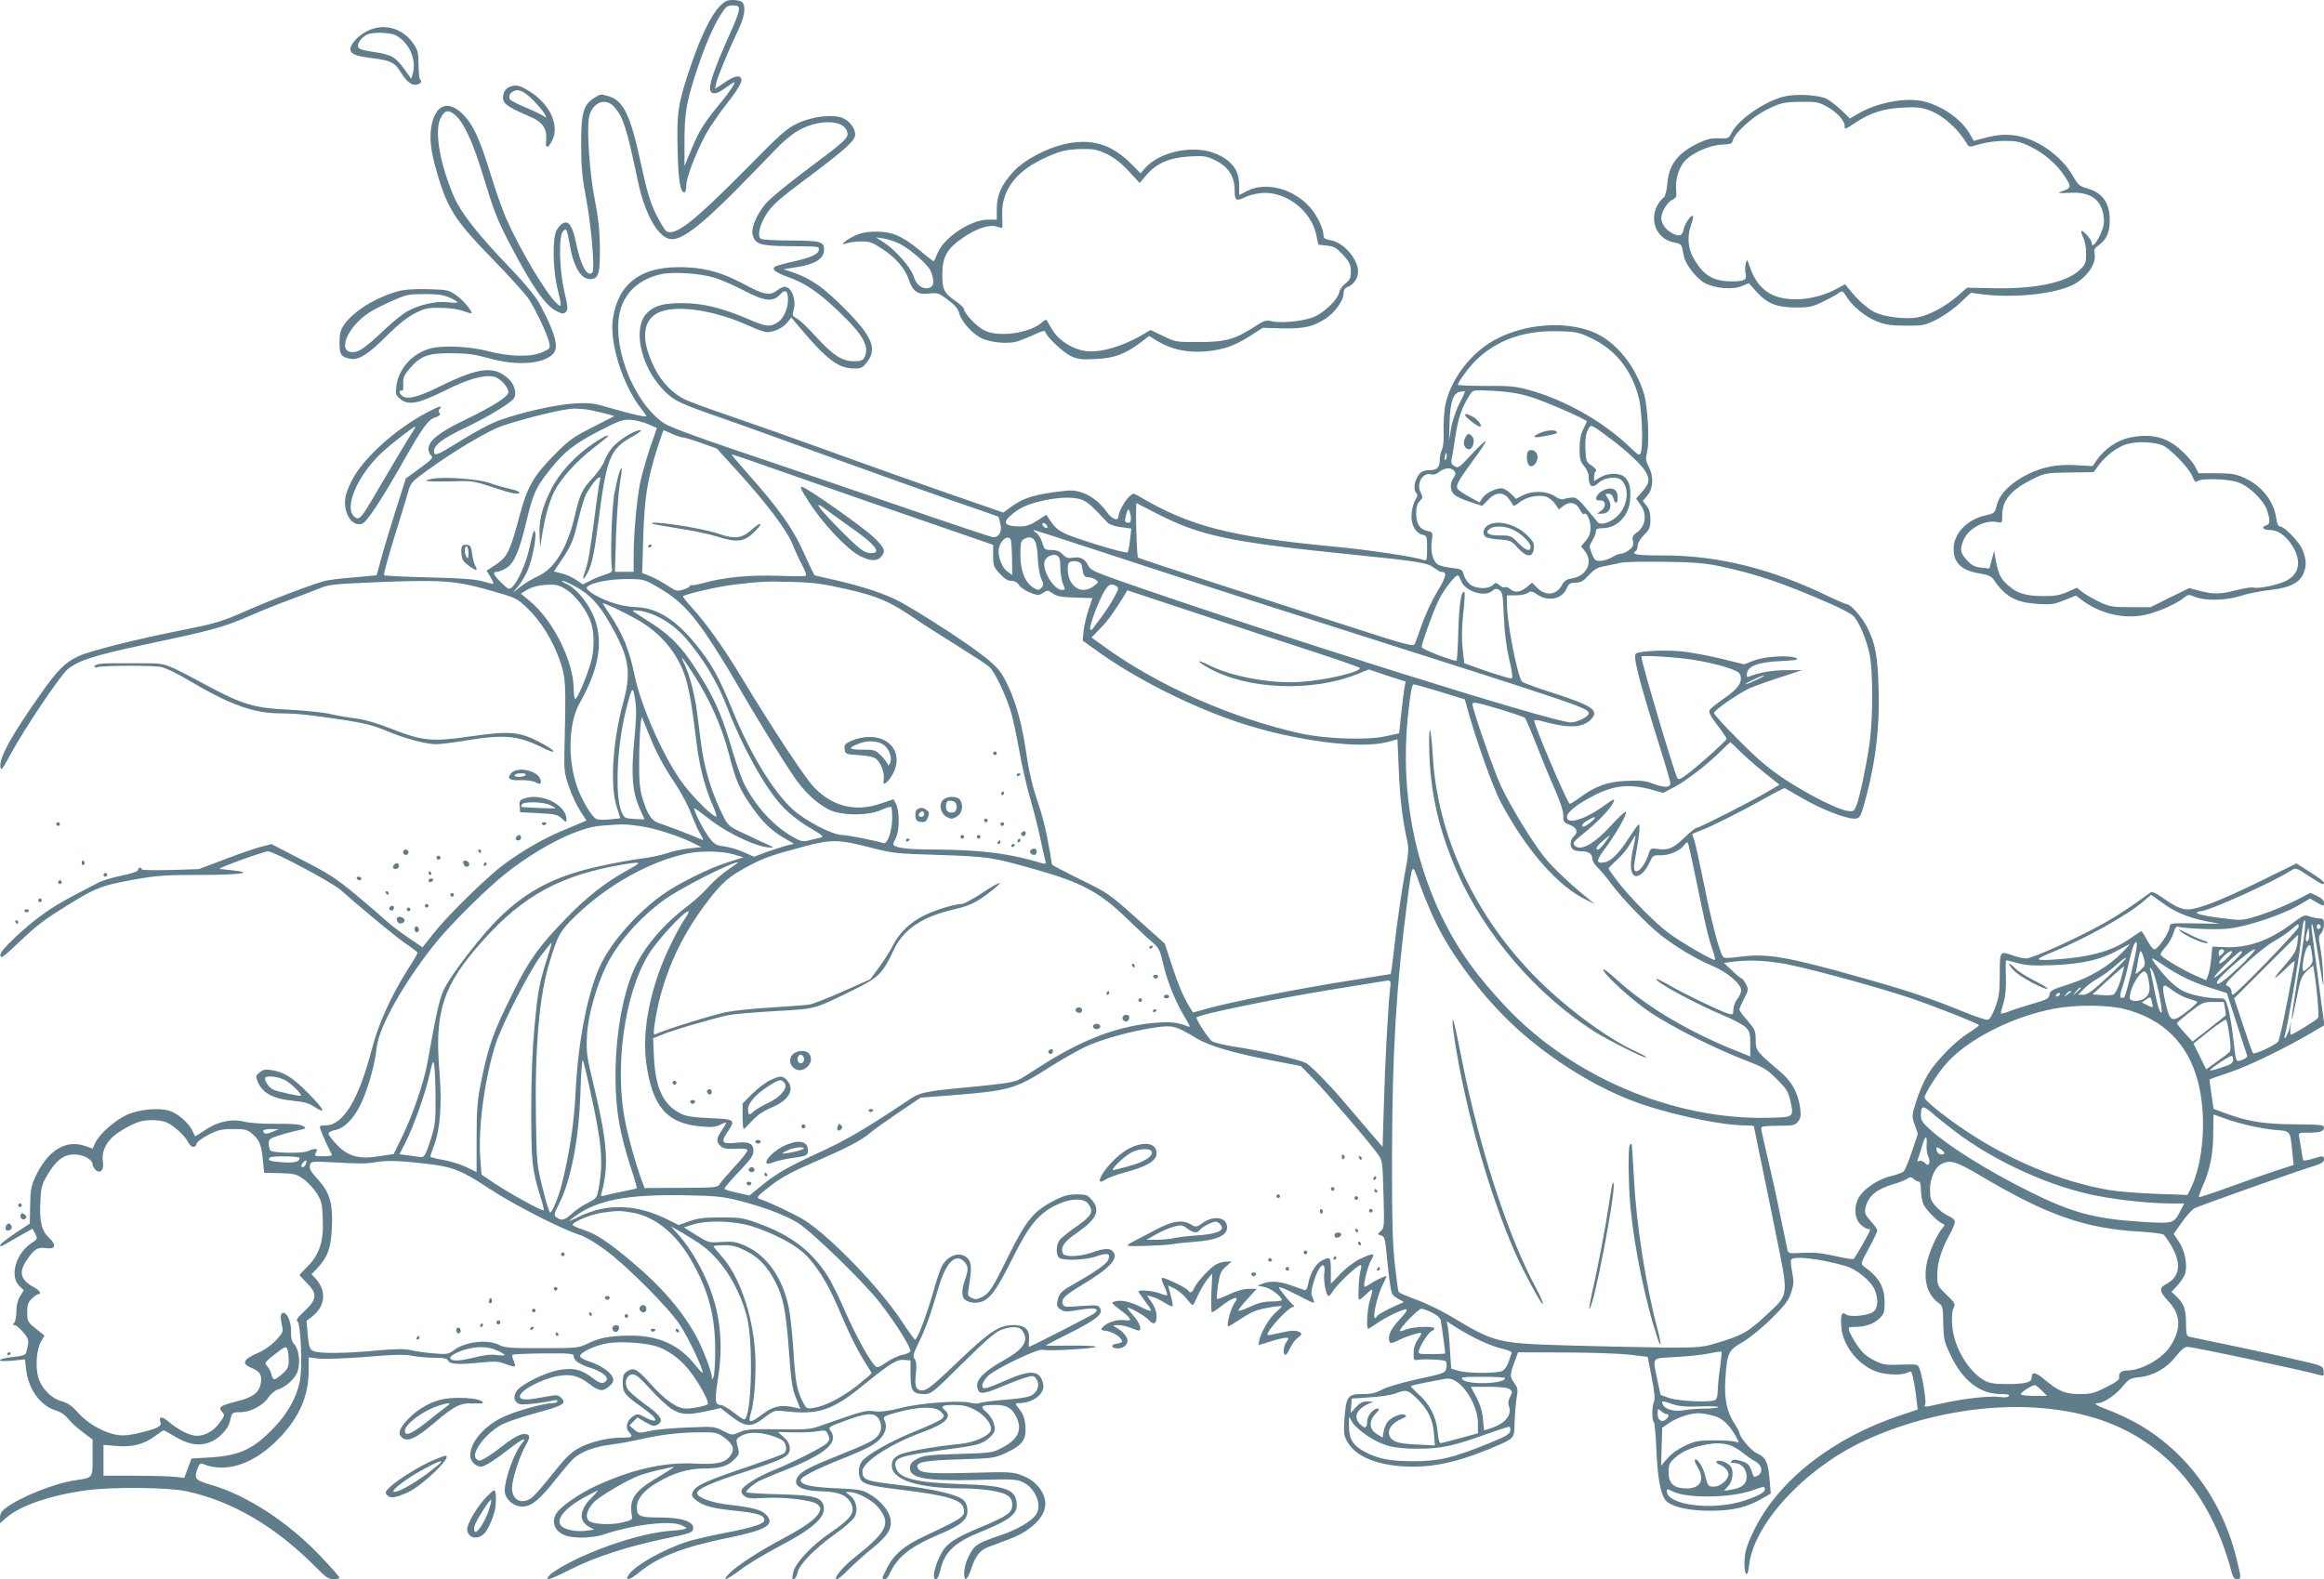 <?xml version="1.0" standalone="no"?>
<!DOCTYPE svg PUBLIC "-//W3C//DTD SVG 20010904//EN"
 "http://www.w3.org/TR/2001/REC-SVG-20010904/DTD/svg10.dtd">
<svg version="1.0" xmlns="http://www.w3.org/2000/svg"
 width="1280pt" height="870pt" viewBox="0 0 1280 870"
 preserveAspectRatio="xMidYMid meet">
<g transform="translate(0,870) scale(0.1,-0.1)"
fill="#607d8b" stroke="none">
<path d="M3961 8662 c-46 -49 -100 -160 -155 -320 -71 -209 -79 -255 -74 -465
4 -174 15 -237 38 -237 5 0 10 18 10 40 0 50 76 235 131 320 21 32 60 88 87
122 65 83 92 128 85 144 -9 23 -38 16 -93 -21 l-52 -35 7 33 c8 36 65 174 119
287 37 76 46 136 24 158 -7 7 -30 12 -52 12 -32 0 -45 -6 -75 -38z m109 -14
c0 -13 -16 -59 -36 -103 -112 -249 -141 -339 -114 -355 16 -10 35 -3 75 25 17
12 36 26 44 30 23 13 -18 -49 -87 -132 -76 -92 -106 -142 -149 -248 l-33 -80
0 140 c0 155 12 222 74 406 42 125 86 227 128 292 26 41 34 47 64 47 29 0 34
-4 34 -22z"/>
<path d="M2023 8529 c-49 -24 -93 -71 -93 -99 0 -27 28 -39 117 -50 106 -13
128 -24 162 -81 33 -53 62 -73 91 -64 21 7 25 17 13 29 -4 4 -7 40 -8 80 0 66
-3 79 -30 118 -60 85 -162 112 -252 67z m156 -23 c73 -38 116 -133 95 -209
l-9 -31 -37 52 c-50 69 -74 82 -171 96 -65 10 -83 16 -85 30 -4 20 23 54 53
67 33 13 124 10 154 -5z"/>
<path d="M2803 8220 c-12 -5 -25 -20 -29 -34 -13 -53 3 -67 148 -130 66 -28
92 -66 86 -127 -4 -44 5 -50 26 -16 53 81 5 203 -110 279 -60 39 -82 44 -121
28z m143 -82 c23 -24 47 -53 54 -66 11 -23 11 -23 -12 -8 -13 8 -57 29 -98 46
-41 17 -77 36 -81 42 -11 17 1 39 25 48 28 10 61 -8 112 -62z"/>
<path d="M3272 8160 c-58 -36 -72 -83 -71 -255 0 -118 5 -178 24 -280 32 -165
53 -411 37 -427 -27 -27 -65 42 -89 163 -19 93 -41 126 -73 109 -11 -6 -27
-24 -35 -40 -23 -44 -20 -214 5 -318 26 -106 25 -110 -6 -81 -58 54 -204 301
-276 465 -19 43 -59 155 -87 248 -60 193 -95 270 -150 325 -72 72 -135 62
-165 -25 -22 -66 -20 -144 8 -249 64 -237 103 -301 317 -520 91 -93 180 -192
198 -218 40 -58 106 -199 116 -245 6 -31 5 -33 -37 -52 -62 -28 -177 -26 -298
5 -102 27 -254 34 -320 15 -100 -27 -175 -112 -187 -207 -5 -46 -3 -51 23 -72
45 -36 98 -25 244 47 128 64 216 89 270 77 34 -7 80 -57 80 -85 0 -25 -80 -76
-247 -157 -138 -67 -193 -112 -193 -157 0 -13 7 -29 15 -36 13 -11 4 -21 -62
-69 l-78 -57 -57 -180 c-31 -98 -67 -217 -79 -264 -13 -47 -23 -86 -25 -88 -1
-2 -57 -7 -125 -13 -68 -5 -139 -14 -159 -19 -66 -17 -306 -108 -445 -170
-125 -55 -160 -65 -335 -100 -257 -51 -513 -115 -575 -144 -74 -33 -115 -74
-204 -199 -164 -232 -234 -358 -229 -409 3 -28 8 -22 57 68 74 138 278 441
316 469 62 48 145 74 405 130 395 84 444 97 590 160 74 32 176 73 227 91 50
18 119 45 154 59 59 25 77 27 308 37 376 15 445 10 631 -42 153 -43 156 -45
213 -99 74 -70 141 -178 180 -289 33 -94 35 -120 26 -477 -3 -131 -1 -145 25
-220 15 -44 43 -104 62 -133 l34 -52 -22 -10 c-13 -5 -65 -27 -117 -49 -105
-45 -216 -109 -318 -185 -93 -69 -309 -281 -384 -377 l-62 -78 -76 52 c-42 28
-96 69 -121 92 -25 23 -101 88 -170 146 -107 89 -149 116 -295 191 l-170 88
-57 -15 c-32 -8 -122 -39 -200 -69 l-143 -54 -157 -5 c-88 -2 -158 -1 -158 4
0 5 -4 9 -10 9 -5 0 -10 -6 -10 -13 0 -8 -33 -19 -91 -31 -49 -10 -109 -28
-132 -41 -23 -12 -81 -42 -128 -67 -127 -66 -212 -127 -318 -225 -69 -65 -92
-93 -89 -108 3 -17 18 -6 93 65 112 106 141 129 287 219 146 91 185 105 361
136 122 22 172 25 364 25 215 0 297 12 176 25 -32 3 -65 7 -73 8 -16 3 243 97
266 97 32 0 351 -170 399 -212 142 -125 318 -270 369 -303 31 -21 56 -41 56
-44 0 -4 -25 -47 -56 -95 -90 -143 -160 -297 -194 -429 -74 -285 -159 -427
-258 -427 -30 0 -33 -2 -27 -22 4 -13 19 -48 33 -78 15 -30 28 -58 30 -62 2
-5 -19 -8 -48 -8 -48 0 -50 1 -40 20 9 16 8 20 -5 20 -9 0 -26 -5 -37 -11 -29
-15 -200 -12 -210 4 -4 7 -8 24 -8 38 0 22 7 28 48 41 26 9 73 21 105 29 56
12 57 13 35 26 -16 9 -60 13 -148 12 -72 -1 -147 4 -177 12 -68 17 -145 0
-214 -47 -28 -19 -52 -34 -54 -34 -1 0 -8 13 -15 30 -17 40 -79 95 -125 110
-58 19 -170 9 -237 -22 -66 -31 -149 -104 -172 -152 l-16 -34 -42 15 c-108 37
-208 -27 -275 -174 -22 -49 -26 -73 -27 -156 l-2 -98 -79 -52 c-43 -29 -81
-58 -83 -66 -4 -10 5 -9 29 6 19 11 60 34 91 52 l57 32 15 -28 c14 -28 13 -29
-20 -51 -86 -56 -122 -181 -69 -235 l26 -25 -21 -34 c-13 -22 -20 -50 -20 -84
0 -27 -5 -55 -12 -62 -9 -9 -9 -12 2 -12 8 0 30 -18 48 -40 33 -40 34 -45 16
-112 -4 -13 -21 -19 -74 -24 -39 -4 -70 -11 -70 -17 0 -6 25 -7 69 -3 l69 7 6
-58 c14 -109 79 -198 165 -224 26 -8 51 -25 67 -46 14 -18 50 -51 80 -73 l54
-41 0 -100 c0 -113 3 -109 -95 -124 -113 -16 -303 -92 -382 -152 -25 -18 -33
-32 -33 -55 l0 -30 34 30 c78 69 251 127 451 153 143 18 440 15 539 -6 255
-54 495 -195 721 -424 49 -50 65 -61 92 -61 18 0 33 4 33 8 0 4 -45 56 -101
115 -178 189 -409 340 -607 397 -89 26 -95 34 -72 95 8 20 15 25 28 20 124
-52 277 -3 412 134 116 117 170 238 170 379 l0 74 58 -7 c31 -3 147 1 259 10
155 13 214 14 253 6 28 -6 82 -11 120 -11 55 0 71 -3 79 -17 11 -20 59 -22
193 -8 64 6 86 5 123 -10 26 -9 48 -15 51 -12 3 2 -1 16 -7 31 -7 14 -9 29 -6
32 4 4 81 7 172 8 145 1 165 -1 165 -15 0 -24 29 -44 90 -64 67 -21 105 -52
89 -72 -18 -20 -35 -16 -84 22 -56 42 -100 51 -179 37 -74 -14 -202 -77 -229
-113 -24 -33 -15 -67 18 -75 21 -5 139 9 188 22 9 3 17 1 17 -5 0 -6 -12 -11
-26 -11 -47 0 -198 -42 -270 -75 -106 -49 -184 -139 -184 -214 0 -31 30 -61
60 -61 19 0 80 39 163 104 59 46 94 61 65 29 -43 -48 -98 -199 -98 -266 0 -44
48 -87 97 -87 50 0 97 39 186 153 36 45 78 94 93 109 43 40 114 67 206 79 46
6 112 18 148 26 112 27 231 42 336 42 96 1 103 0 142 -28 51 -38 60 -65 35
-100 -30 -40 -74 -50 -194 -44 -170 9 -347 -31 -547 -123 -87 -40 -192 -112
-216 -149 -27 -40 -17 -85 23 -112 45 -31 164 -32 248 -3 147 49 337 73 406
51 20 -7 37 -16 37 -20 0 -5 -37 -11 -83 -14 -144 -11 -357 -76 -532 -161 -60
-30 -121 -66 -134 -80 -38 -40 -8 -33 111 28 132 67 317 127 518 169 142 29
155 34 158 55 6 39 -62 62 -184 62 -113 0 -128 7 -126 61 1 42 39 88 106 128
93 56 176 81 267 81 88 0 131 14 168 54 23 24 24 30 14 67 -10 36 -9 41 11 54
37 24 90 28 157 11 35 -9 71 -24 81 -33 21 -19 24 -56 6 -70 -7 -6 -96 -38
-198 -73 -228 -77 -288 -104 -303 -137 -10 -23 -8 -28 17 -48 40 -32 93 -46
228 -59 113 -12 148 -24 148 -51 0 -20 -69 -42 -218 -70 -73 -14 -163 -35
-200 -46 -137 -43 -305 -138 -332 -189 -18 -33 10 -24 65 21 99 82 247 139
486 187 211 43 260 73 209 127 -25 27 -77 41 -203 55 -95 10 -177 40 -177 64
0 24 78 58 270 120 209 67 240 83 240 126 0 22 -9 40 -32 61 l-33 30 85 -2
c47 -1 106 1 132 6 45 7 48 6 59 -19 10 -22 9 -29 -6 -46 -19 -21 -180 -103
-300 -152 -83 -34 -161 -83 -170 -106 -4 -11 1 -23 14 -33 17 -14 36 -16 98
-12 119 8 282 -11 307 -36 18 -18 18 -23 6 -46 -18 -35 -83 -80 -205 -145
-125 -66 -251 -149 -289 -189 -45 -48 -15 -37 64 22 39 30 134 87 212 128 194
102 263 166 243 228 -14 44 -57 54 -247 59 -98 2 -178 8 -178 11 0 12 42 47
75 64 17 8 77 34 135 56 228 91 301 153 255 218 -14 20 -12 22 72 53 115 44
162 49 187 21 25 -27 25 -75 0 -102 -24 -27 -61 -45 -209 -104 -158 -63 -211
-90 -230 -119 -33 -50 12 -79 133 -82 92 -2 138 -22 160 -67 24 -51 0 -83
-123 -167 -92 -63 -180 -156 -194 -205 -6 -21 -9 -41 -6 -43 9 -9 23 9 28 36
9 43 95 131 203 208 53 37 102 81 111 97 20 39 10 90 -24 117 l-26 20 24 0
c39 0 123 -44 153 -81 76 -90 57 -133 -129 -281 -67 -53 -119 -118 -95 -118 7
0 35 24 63 53 29 29 87 81 130 116 86 69 112 110 101 165 -8 44 -55 100 -112
133 -43 26 -58 28 -187 34 -139 6 -195 19 -195 45 0 17 84 60 220 114 56 22
123 51 150 65 82 41 118 103 90 154 -8 16 1 21 78 42 116 31 203 32 234 2 20
-21 21 -24 6 -39 -8 -9 -75 -40 -147 -69 -137 -55 -270 -131 -296 -168 -17
-25 -20 -70 -5 -97 14 -26 56 -37 205 -55 268 -32 350 -56 362 -103 11 -46 3
-52 -207 -151 -119 -55 -176 -103 -215 -180 -29 -58 -30 -61 -12 -61 8 0 19
12 26 28 43 95 113 151 279 221 120 51 155 82 150 136 -2 27 -11 44 -28 56
-38 28 -166 57 -355 79 -179 21 -195 27 -195 75 0 50 158 153 333 216 123 44
164 84 122 119 -27 23 -16 30 49 30 50 0 75 -6 116 -27 61 -33 102 -91 84
-120 -19 -30 -95 -61 -169 -68 -150 -15 -306 -44 -337 -62 -24 -14 -34 -27
-36 -50 -8 -83 137 -132 388 -133 116 0 220 -17 250 -39 18 -13 25 -28 25 -52
0 -42 -26 -61 -177 -124 -149 -62 -190 -92 -221 -157 -33 -69 -43 -128 -23
-128 9 0 18 19 26 53 22 95 78 149 210 203 164 66 210 100 210 151 0 88 -56
109 -310 117 -249 8 -341 32 -356 91 -14 54 11 63 275 99 165 22 189 28 225
53 24 17 42 39 44 52 5 33 -16 77 -49 105 -34 29 -24 36 55 36 58 0 88 -16
111 -61 39 -74 15 -128 -80 -177 -47 -25 -61 -27 -235 -32 -157 -4 -191 -8
-225 -25 -30 -15 -41 -27 -43 -47 -7 -61 78 -78 369 -71 192 5 219 4 252 -12
70 -33 108 -126 74 -178 -24 -37 -106 -85 -199 -116 -132 -44 -143 -53 -178
-126 -21 -43 -27 -119 -9 -113 6 2 19 27 29 57 23 69 47 100 90 117 19 7 73
27 120 45 134 51 213 139 195 218 -12 57 -59 107 -122 131 -56 22 -67 22 -293
16 -237 -6 -277 -1 -287 31 -9 28 43 38 232 43 185 6 192 7 256 36 90 42 112
73 107 146 -3 42 -11 65 -32 92 -26 35 -27 36 -5 36 79 0 145 51 135 104 -16
78 -68 83 -207 21 -112 -49 -129 -53 -129 -27 0 11 14 34 31 51 40 40 276 153
302 145 28 -9 298 7 292 17 -3 4 -66 7 -140 6 -74 -1 -135 -1 -135 0 0 2 57
32 128 67 150 76 188 106 172 137 -11 20 -17 20 -106 14 -84 -7 -94 -6 -100
10 -11 28 7 47 104 105 157 95 204 146 172 185 -17 20 -46 19 -115 -5 -71 -24
-153 -27 -161 -5 -14 35 7 65 79 114 108 75 129 123 81 180 -23 28 -31 31 -83
31 -44 0 -72 -7 -117 -30 -121 -61 -160 -107 -267 -324 -82 -166 -98 -191
-139 -212 -24 -13 -36 -14 -55 -5 -22 10 -24 16 -19 49 19 113 18 146 -4 169
-39 42 -111 20 -144 -46 -8 -15 -31 -83 -50 -152 -37 -127 -84 -249 -96 -249
-4 0 -39 49 -78 108 -117 177 -388 459 -530 549 -47 30 -185 96 -245 117 -25
8 -19 15 66 80 54 42 118 75 238 127 176 76 253 116 303 159 17 15 86 64 154
110 l123 83 172 13 c313 25 348 34 529 149 67 43 158 95 202 116 86 42 259 90
392 109 92 13 110 9 226 -61 71 -43 210 -83 453 -129 l120 -23 69 -71 c75 -77
317 -359 356 -416 24 -33 25 -44 30 -220 5 -176 4 -186 -15 -202 -20 -18 -20
-18 1 -24 18 -5 22 -16 28 -72 3 -37 11 -109 17 -161 12 -91 13 -94 46 -114
l35 -20 -70 -32 c-38 -18 -72 -38 -76 -44 -36 -57 -9 94 30 172 14 26 22 47
20 47 -11 0 -63 -25 -89 -43 -16 -11 -30 -18 -32 -16 -8 9 19 117 37 147 24
40 13 41 -60 7 -31 -14 -77 -49 -108 -81 l-54 -57 0 72 c0 76 -3 80 -50 56
-33 -17 -65 -71 -75 -129 -6 -29 -11 -36 -24 -32 -9 3 -41 14 -71 25 -63 23
-116 26 -157 9 l-28 -11 38 -7 c35 -6 97 -53 97 -72 0 -4 -26 -8 -57 -8 -43 0
-74 -8 -120 -30 -35 -16 -63 -25 -63 -20 0 4 23 34 51 64 l51 56 -43 0 c-28 0
-67 -11 -108 -30 -35 -17 -66 -28 -68 -26 -3 2 0 37 6 78 10 63 16 77 43 100
l32 28 -27 0 c-16 0 -40 -6 -56 -14 -33 -17 -107 -96 -123 -131 -12 -27 -23
-31 -34 -14 -7 13 -123 69 -141 69 -9 0 -6 -14 9 -45 12 -24 19 -47 16 -50 -3
-3 -21 2 -41 10 -34 14 -117 21 -117 10 0 -3 16 -25 35 -51 19 -25 35 -49 35
-54 0 -5 -22 2 -49 16 -60 32 -114 44 -148 35 -25 -7 -25 -7 25 -46 65 -49 73
-65 27 -58 -39 6 -96 -11 -119 -36 -16 -17 -15 -19 22 -24 36 -6 82 -38 82
-57 0 -5 -12 -10 -27 -12 -33 -4 -37 -22 -6 -26 33 -5 63 15 63 42 0 22 -27
53 -65 74 -18 10 -17 11 13 12 18 0 49 -7 69 -15 19 -8 39 -15 44 -15 21 0 6
43 -26 79 -19 21 -35 41 -35 45 0 11 94 -41 114 -63 30 -33 46 -27 46 17 0 24
-9 51 -26 76 l-27 39 29 -7 c16 -4 46 -19 67 -32 22 -14 41 -23 45 -20 3 3 -2
30 -10 60 l-15 55 38 -19 c21 -11 50 -36 65 -55 14 -19 29 -35 33 -35 3 0 16
24 29 54 13 29 36 68 51 87 l28 33 -5 -107 c-2 -59 -1 -107 3 -107 4 0 24 13
44 29 72 56 114 68 80 22 -19 -26 -45 -119 -35 -128 2 -2 27 13 57 33 30 20
69 43 87 50 30 14 152 35 152 27 0 -2 -15 -17 -33 -33 -35 -30 -80 -106 -91
-152 -3 -16 -5 -28 -4 -28 2 0 32 9 66 20 35 11 73 20 83 20 19 0 19 -2 5 -22
-17 -24 -21 -64 -8 -72 5 -3 16 13 26 34 9 22 29 49 44 60 22 18 24 23 12 30
-20 13 -45 12 -115 -4 -33 -8 -61 -13 -63 -11 -14 14 114 155 141 155 8 1 7 5
-3 13 -8 7 -31 32 -49 56 -33 42 -34 43 -10 36 13 -4 57 -25 98 -46 40 -22 76
-38 78 -36 2 3 -1 16 -8 30 -9 19 -8 37 6 83 26 92 69 129 59 51 -6 -42 10
-127 24 -127 4 0 15 13 25 29 19 33 133 141 149 141 6 0 8 -9 3 -22 -11 -37
-18 -168 -9 -168 4 0 23 14 41 32 37 36 39 33 18 -36 -15 -48 -21 -156 -9
-156 3 0 25 14 50 31 55 38 153 83 161 75 4 -4 -7 -21 -24 -39 -53 -57 -73
-89 -73 -118 0 -34 8 -35 58 -10 40 20 114 43 120 37 2 -3 -6 -18 -19 -35 -14
-19 -23 -45 -23 -73 -1 -38 1 -43 19 -40 38 7 150 1 158 -7 5 -5 6 -22 3 -38
-6 -27 -10 -29 -159 -61 -88 -19 -170 -44 -196 -58 -33 -18 -58 -24 -107 -24
-81 0 -90 -13 -99 -135 -5 -82 -4 -93 17 -130 50 -86 182 -135 362 -135 141 0
285 37 481 124 69 31 75 38 76 91 1 62 8 146 15 183 5 26 1 41 -15 62 -26 36
-26 46 0 115 l20 55 257 -1 c141 0 302 -6 357 -12 l100 -12 22 -114 c16 -79
19 -119 13 -132 -12 -22 -13 -106 -1 -113 4 -3 11 -72 14 -153 7 -168 26 -259
58 -286 40 -32 127 -50 244 -50 121 1 197 19 281 68 l47 27 -7 82 c-8 92 -22
120 -70 140 -30 13 -96 90 -96 114 0 5 -13 28 -29 53 -41 63 -55 135 -48 243
10 145 16 157 95 202 38 23 106 77 158 129 75 74 94 99 109 143 15 46 16 62 6
113 -7 33 -9 64 -6 69 14 23 162 6 301 -35 60 -17 140 -83 160 -132 20 -48 18
-97 -6 -118 -26 -23 -133 -34 -155 -15 -21 17 -29 -7 -23 -74 9 -106 103 -218
208 -247 54 -15 129 -15 158 0 19 10 21 7 30 -37 6 -26 14 -74 17 -107 l7 -60
-100 -34 c-363 -122 -654 -347 -791 -611 -49 -96 -63 -140 -63 -202 0 -71 18
-82 25 -15 23 229 306 536 634 689 453 210 998 246 1371 90 323 -135 547 -414
652 -809 8 -32 16 -43 30 -43 25 0 25 5 0 106 -82 345 -300 629 -595 776 -38
19 -92 43 -120 53 -57 21 -78 35 -50 35 30 0 98 45 137 93 33 40 41 45 92 50
77 8 150 50 200 114 27 35 48 53 63 53 33 0 643 -130 736 -157 15 -4 18 0 15
23 -3 28 -7 30 -118 56 -63 15 -225 51 -360 79 -135 27 -253 53 -262 55 -15 4
-18 17 -18 75 0 75 -12 109 -54 148 l-26 24 35 38 c19 21 37 50 41 64 12 50
-2 122 -33 171 l-31 46 45 64 c25 36 57 71 71 78 28 14 554 201 655 232 42 13
57 22 57 36 0 22 -4 22 -63 4 -26 -8 -49 -11 -51 -8 -2 4 -7 27 -10 52 -4 25
-9 57 -12 73 -6 27 -5 27 49 27 67 0 87 7 87 29 0 14 -19 16 -163 17 -170 1
-262 16 -388 64 l-57 21 -12 80 c-7 44 -11 81 -9 83 2 1 54 20 114 40 104 35
313 137 454 221 l63 37 -6 47 c-4 25 -18 129 -31 231 -13 102 -27 208 -31 235
-4 28 -4 47 1 43 4 -3 20 -89 36 -190 27 -172 28 -177 24 -88 -2 52 -10 121
-16 153 -10 50 -10 60 5 75 9 10 16 33 16 50 0 27 -4 32 -24 32 -12 0 -37 5
-54 11 -30 10 -36 8 -94 -36 -128 -96 -245 -138 -370 -133 l-73 3 -6 -65 c-4
-36 -11 -77 -17 -92 l-11 -28 -58 25 c-80 36 -193 104 -193 117 0 6 13 26 30
44 16 19 35 52 41 74 10 31 16 39 28 34 9 -4 72 -9 141 -12 102 -3 140 0 210
16 117 28 247 77 316 118 l57 34 34 -20 c42 -24 43 -25 43 -2 0 12 -14 25 -38
36 l-37 17 -86 -44 c-47 -24 -130 -58 -184 -76 -84 -28 -107 -32 -159 -26
-111 11 -196 27 -196 36 0 5 9 9 20 9 44 0 397 159 500 225 24 16 27 15 93
-29 38 -25 73 -46 78 -46 24 0 3 21 -67 65 l-76 48 -206 -101 c-213 -104 -337
-152 -392 -152 -36 0 -75 18 -144 68 -32 22 -54 31 -61 26 -97 -72 -178 -126
-260 -172 -141 -79 -390 -192 -424 -192 -16 0 -48 7 -71 15 -77 27 -75 29 -76
-103 0 -99 -4 -127 -25 -182 -15 -41 -30 -66 -41 -68 -10 -2 -75 20 -145 49
-181 73 -293 111 -557 185 -404 114 -514 133 -663 113 -70 -9 -87 -9 -94 2
-21 32 -62 188 -103 394 -25 121 -49 233 -55 248 -6 16 -11 30 -11 31 0 2 21
11 48 21 63 24 234 110 356 179 55 31 102 55 106 54 3 -2 47 -27 98 -56 101
-59 236 -112 283 -112 35 0 38 7 75 150 47 185 67 366 61 560 -5 187 -17 252
-63 344 -26 53 -90 126 -109 126 -6 0 -52 20 -101 43 -313 153 -610 227 -910
227 -150 0 -185 6 -154 25 6 3 10 17 10 30 0 13 15 38 35 58 31 31 35 41 35
85 0 35 -6 57 -21 76 l-21 26 26 31 c32 38 35 102 7 158 -17 32 -18 44 -9 82
14 59 3 250 -17 319 -42 137 -133 260 -238 320 -163 93 -443 73 -620 -44 -118
-78 -211 -212 -237 -339 -6 -32 -10 -95 -9 -140 2 -49 -2 -91 -9 -104 -7 -12
-12 -37 -12 -55 0 -41 -15 -58 -51 -58 -41 0 -58 -9 -74 -41 -18 -33 -19 -71
-4 -86 8 -8 7 -17 -4 -34 -9 -13 -19 -46 -22 -74 -7 -59 18 -110 60 -121 24
-6 25 -10 25 -76 0 -61 -2 -69 -16 -64 -48 18 -306 57 -499 75 -569 54 -793
112 -1072 277 -31 18 -32 18 -53 -1 -25 -23 -60 -87 -60 -110 0 -28 -37 -15
-63 23 -58 82 -142 127 -222 119 -175 -19 -238 -38 -314 -95 l-35 -26 -80 28
c-274 94 -679 238 -921 326 -154 56 -378 135 -498 176 -120 41 -236 83 -258
95 -66 33 -126 96 -163 170 -87 173 -66 290 56 319 108 26 294 -8 461 -84 43
-20 89 -36 103 -36 38 0 88 25 111 54 l21 27 49 -58 c146 -174 212 -223 297
-223 40 0 48 4 72 36 57 74 27 143 -130 300 -113 113 -182 160 -280 194 l-50
17 76 12 c94 15 142 44 146 87 5 53 -12 58 -182 59 -83 0 -157 4 -165 9 -23
15 -6 84 36 145 29 43 76 84 201 177 229 171 282 219 282 253 0 35 -30 74 -69
91 -54 22 -166 9 -245 -28 -63 -29 -93 -56 -295 -261 -280 -283 -382 -363
-430 -335 -9 5 -35 48 -58 94 -33 69 -49 122 -83 278 -57 267 -96 349 -179
372 -46 13 -41 13 -79 -10z m114 -52 c48 -58 65 -110 128 -409 37 -173 105
-298 172 -315 58 -15 160 60 364 265 85 86 184 188 220 226 36 39 91 85 122
103 113 67 257 64 274 -4 9 -34 -4 -46 -242 -224 -94 -70 -187 -148 -207 -172
-50 -61 -80 -131 -72 -169 12 -54 42 -64 200 -65 173 -2 165 -1 165 -19 0 -24
-42 -44 -141 -66 -52 -11 -98 -24 -103 -30 -15 -14 7 -31 74 -55 94 -34 165
-81 273 -184 142 -134 179 -200 147 -261 -8 -15 -21 -19 -58 -19 -65 0 -117
35 -211 139 -41 45 -87 89 -102 96 -25 14 -27 18 -18 47 16 57 -11 128 -50
128 -9 0 -27 -9 -41 -20 -38 -30 -72 -24 -164 25 -127 69 -215 96 -329 102
-248 14 -383 -81 -412 -288 -18 -129 56 -363 156 -490 16 -20 29 -39 29 -42 0
-7 -89 13 -198 45 -94 28 -112 30 -200 25 -101 -6 -288 -48 -404 -90 -64 -23
-120 -53 -283 -153 -69 -42 -85 -46 -85 -20 0 34 50 72 166 126 121 58 248
133 273 164 19 23 6 78 -27 108 -80 75 -163 66 -384 -43 -122 -60 -180 -73
-206 -47 -15 15 -15 29 0 26 8 -2 11 10 9 37 -2 34 4 47 34 83 62 72 102 87
230 86 88 0 129 -6 205 -27 158 -45 309 -33 359 27 30 36 7 116 -78 274 -24
43 -81 112 -175 210 -158 164 -256 289 -292 370 -80 182 -114 372 -77 442 23
44 42 48 80 16 47 -40 97 -147 152 -328 65 -212 78 -246 155 -393 121 -231
192 -331 253 -360 30 -15 37 -15 50 -3 12 13 11 27 -8 109 -29 122 -33 309 -8
335 20 19 21 16 39 -84 22 -125 69 -192 125 -178 34 9 40 38 39 181 -1 86 -9
158 -28 255 -28 139 -45 383 -32 452 16 85 92 115 142 56z m549 -938 c39 -12
112 -44 163 -71 111 -59 159 -64 197 -23 30 33 45 24 45 -28 0 -48 -24 -101
-53 -121 -47 -31 -63 -29 -173 18 -138 59 -246 85 -354 85 -107 0 -155 -13
-196 -54 -80 -80 -38 -287 83 -417 60 -64 87 -78 308 -155 99 -34 365 -130
590 -212 226 -82 532 -191 680 -243 149 -51 272 -94 273 -95 2 -1 8 -20 12
-41 10 -41 -8 -73 -39 -73 -9 0 -245 79 -526 176 -280 96 -675 231 -878 299
-245 83 -382 134 -411 154 -184 127 -305 479 -227 658 37 85 112 141 215 163
65 14 213 4 291 -20z m4841 -339 c126 -63 211 -172 250 -322 18 -68 25 -269
11 -303 -7 -18 -12 -15 -55 26 -150 145 -362 265 -562 320 -72 20 -108 23
-237 22 -84 0 -153 3 -153 6 0 16 62 99 101 137 119 114 270 165 463 158 92
-3 105 -6 182 -44z m-737 -352 c-18 -35 -39 -95 -46 -134 l-12 -70 3 100 c3
112 21 161 58 167 13 2 24 3 26 2 2 -1 -11 -31 -29 -65z m386 36 c76 -22 315
-126 315 -137 0 -2 -9 -21 -20 -43 -14 -28 -20 -59 -20 -106 0 -57 4 -72 25
-97 14 -17 25 -41 25 -55 0 -58 19 -71 56 -36 31 29 99 37 124 14 44 -40 38
-131 -13 -189 -35 -41 -100 -64 -117 -43 -104 127 -114 137 -139 136 -14 0
-35 -4 -46 -8 -13 -5 -30 0 -53 16 -44 29 -122 31 -175 4 l-37 -19 -29 29
c-16 16 -39 29 -51 29 -34 0 -87 -27 -105 -53 l-16 -25 -53 29 c-30 16 -59 36
-66 43 -15 19 -2 43 88 166 39 52 68 97 65 100 -3 3 -38 -30 -78 -73 -68 -74
-74 -78 -94 -65 -15 9 -20 19 -17 33 3 11 13 70 22 130 15 104 36 163 82 234
16 23 18 23 127 18 77 -4 137 -13 200 -32z m-5165 -76 c25 -5 63 -15 85 -20
l39 -11 -119 -61 c-107 -54 -130 -70 -210 -151 -117 -118 -150 -177 -192 -332
-52 -198 -69 -233 -130 -273 l-53 -35 21 -34 c11 -19 18 -36 16 -38 -1 -2 -27
4 -57 13 -41 12 -117 18 -297 22 -133 3 -244 9 -248 12 -3 4 21 94 54 200 33
107 68 220 77 252 15 56 20 62 100 120 153 112 343 225 423 252 141 46 336 93
391 94 30 0 75 -4 100 -10z m311 -76 l47 -21 -39 -113 c-21 -63 -45 -149 -54
-192 -18 -92 -35 -278 -35 -399 l0 -88 -51 0 -52 0 6 198 c4 108 13 235 20
282 8 47 13 87 11 89 -7 8 -25 -55 -41 -143 -14 -84 -23 -361 -12 -410 3 -14
-5 -21 -36 -31 -22 -6 -59 -21 -82 -33 l-42 -22 -37 25 c-21 14 -57 31 -81 36
l-42 11 38 57 c58 85 69 112 96 227 14 58 33 120 41 137 23 45 63 97 75 97 6
0 8 -4 5 -8 -3 -5 -17 -98 -31 -208 -27 -206 -37 -262 -55 -309 -19 -51 -1
-39 24 16 18 41 31 105 51 259 47 367 64 407 195 479 34 19 47 31 35 31 -32 0
-120 -56 -154 -97 -17 -21 -36 -53 -42 -73 -7 -19 -34 -59 -61 -89 -64 -70
-73 -89 -103 -217 -41 -173 -111 -287 -201 -328 -31 -14 -74 -40 -97 -58 l-42
-33 29 35 c16 19 39 58 51 85 25 56 50 179 43 210 -6 25 -10 15 -33 -88 -18
-82 -63 -183 -94 -211 -17 -16 -20 -14 -60 24 -44 43 -51 60 -23 60 9 0 32 9
50 20 44 27 72 93 111 256 38 158 52 189 129 285 80 101 132 142 276 217 109
56 126 62 171 59 28 -2 71 -13 96 -24z m5294 -76 c96 -71 181 -152 201 -189
22 -41 17 -64 -21 -106 l-34 -39 24 -33 c39 -53 29 -122 -23 -156 -19 -13 -23
-22 -18 -44 4 -23 0 -33 -21 -50 -14 -11 -34 -20 -44 -20 -10 0 -33 -9 -51
-20 -18 -11 -47 -20 -64 -20 -27 0 -33 5 -47 41 -15 38 -15 42 4 72 10 18 19
40 19 50 0 13 8 17 35 17 80 0 146 67 153 155 5 66 -2 99 -28 125 -27 27 -94
26 -137 0 l-33 -20 0 25 c0 13 5 27 10 30 6 4 -4 16 -22 29 -32 21 -33 25 -36
94 -2 50 2 80 13 102 18 35 12 37 120 -43z m-5164 23 c24 -11 52 -20 61 -20 9
0 55 -14 102 -31 l84 -30 119 -131 c160 -177 267 -319 299 -398 14 -36 38 -88
54 -117 17 -33 24 -54 16 -56 -6 -2 -75 -2 -153 1 -153 5 -293 -8 -401 -38
-36 -10 -70 -16 -74 -14 -4 3 -8 1 -8 -4 0 -5 -17 -14 -37 -20 -34 -11 -40 -9
-88 23 -28 18 -71 42 -95 51 l-43 17 6 201 c7 219 23 317 78 489 17 53 32 97
34 97 2 0 22 -9 46 -20z m4261 -142 c-6 -6 -7 0 -4 19 5 21 7 23 10 9 2 -10 0
-22 -6 -28z m-3492 -123 c168 -59 442 -154 610 -212 168 -58 324 -112 348
-120 l42 -15 0 -59 c0 -54 3 -63 36 -99 26 -28 44 -40 64 -40 18 0 33 -8 43
-24 9 -13 37 -32 61 -41 43 -16 47 -16 71 -1 24 16 27 15 53 -3 22 -16 46 -21
123 -23 l96 -3 -22 -65 c-12 -36 -24 -88 -27 -117 l-5 -52 78 -56 c216 -156
527 -312 794 -399 301 -98 658 -144 806 -104 l56 15 7 -166 c6 -154 20 -274
47 -396 9 -42 7 -71 -15 -185 -13 -74 -34 -214 -46 -310 -11 -96 -23 -189 -25
-205 l-5 -31 -238 -38 c-276 -44 -639 -115 -764 -150 l-87 -24 -14 22 c-33 50
-67 129 -103 239 l-39 119 -155 139 c-152 136 -158 140 -310 214 -85 42 -156
79 -156 83 -1 4 -7 41 -14 82 -18 106 -36 180 -75 295 -19 56 -41 152 -50 219
-23 165 -57 294 -105 392 -35 72 -50 92 -118 148 -73 62 -348 242 -477 312
-76 41 -208 85 -354 118 -62 14 -115 26 -116 28 -2 2 -28 57 -58 123 -58 131
-138 244 -306 433 -50 57 -91 105 -91 107 0 4 16 -1 440 -150z m3540 60 c9
-11 8 -19 -4 -37 -22 -31 -20 -71 4 -93 12 -11 51 -29 87 -40 l67 -22 32 33
c40 43 83 46 113 8 11 -14 21 -30 24 -37 2 -7 15 -2 35 15 36 30 106 45 149
31 15 -5 37 -23 49 -40 l20 -30 24 19 c34 28 72 20 91 -19 9 -18 19 -29 23
-25 14 13 36 -32 36 -74 0 -31 -7 -51 -26 -73 l-26 -31 21 -26 c47 -59 11
-137 -69 -150 -31 -5 -44 -13 -56 -35 -29 -57 -89 -65 -136 -19 l-30 30 -30
-25 c-34 -29 -69 -32 -92 -9 -9 8 -21 12 -27 9 -5 -4 -19 1 -30 11 -18 16 -20
16 -37 1 -26 -24 -93 -22 -126 4 -14 11 -29 35 -34 52 -8 30 -12 32 -63 38
-30 3 -64 11 -76 17 -30 16 -45 70 -37 130 6 50 6 50 -25 57 -42 9 -61 40 -61
97 0 34 6 54 19 67 18 18 19 22 5 49 -24 49 12 111 58 99 13 -4 31 1 46 14 29
23 65 25 82 4z m-2044 -161 c29 -14 52 -35 135 -124 10 -10 40 -20 73 -24 l57
-8 -7 -61 c-3 -34 -10 -66 -14 -70 -4 -5 -88 17 -186 48 -183 58 -201 68 -245
135 l-16 24 -50 -32 c-37 -24 -61 -32 -96 -32 -84 0 -99 20 -46 64 48 40 87
58 169 77 97 22 183 23 226 3z m409 -75 c235 -121 401 -156 1070 -224 356 -36
417 -45 450 -71 18 -13 36 -24 41 -24 36 -1 33 -20 -20 -110 -31 -51 -69 -134
-86 -184 -17 -50 -34 -98 -40 -106 -7 -12 -60 2 -322 87 -172 56 -511 165
-753 243 -242 78 -443 145 -447 148 -8 8 -15 303 -8 300 3 -2 55 -28 115 -59z
m-146 -26 c1 -13 -5 -23 -12 -23 -23 0 -25 9 -14 47 9 29 12 32 18 17 4 -11 8
-29 8 -41z m-461 -42 c3 -8 -1 -12 -9 -9 -7 2 -15 10 -17 17 -3 8 1 12 9 9 7
-2 15 -10 17 -17z m225 -117 c160 -52 393 -129 517 -169 124 -41 538 -173 920
-295 1293 -412 1320 -421 1320 -451 0 -17 -64 -49 -98 -49 -98 0 -1669 494
-2492 783 -141 50 -155 57 -169 86 -16 34 -45 46 -88 38 -20 -4 -33 1 -50 19
-16 17 -33 24 -61 24 -37 0 -40 2 -51 40 -6 21 -21 46 -34 55 -12 8 -18 15
-14 15 4 0 139 -43 300 -96z m-427 45 c4 -7 7 -53 8 -104 l1 -93 -27 20 c-26
18 -48 69 -48 111 0 49 47 96 66 66z m135 -11 c7 -13 14 -55 15 -93 1 -39 9
-88 18 -110 15 -35 15 -40 1 -54 -14 -14 -18 -14 -43 1 -46 28 -71 92 -72 180
0 63 3 79 18 87 28 17 50 13 63 -11z m139 -144 c0 -30 7 -70 14 -89 14 -33 14
-35 -5 -35 -42 0 -105 98 -97 152 4 29 45 50 70 37 14 -8 18 -22 18 -65z m118
11 c8 -56 13 -65 35 -65 13 0 31 -6 41 -13 18 -13 17 -15 -9 -35 -47 -37 -102
-26 -130 28 -18 35 -20 96 -2 104 27 11 62 1 65 -19z m3517 -5 c204 -44 341
-90 615 -210 52 -23 105 -51 116 -62 31 -28 72 -125 91 -210 20 -96 20 -367
-2 -506 -20 -133 -53 -288 -71 -331 -13 -32 -16 -33 -51 -28 -57 10 -215 90
-343 174 -87 58 -149 110 -252 214 -76 75 -138 144 -138 151 0 14 120 98 189
133 19 9 93 37 165 60 l131 43 -85 0 c-76 0 -149 -12 -203 -34 -16 -6 -18 -3
-15 17 5 40 65 62 186 67 82 4 101 7 86 16 -32 18 -172 11 -234 -13 l-54 -21
-121 30 c-66 16 -160 34 -210 40 -88 11 -240 5 -264 -10 -19 -11 12 -136 135
-528 30 -95 54 -179 54 -186 0 -25 -32 -27 -91 -5 -48 18 -74 21 -151 17 -104
-4 -170 -28 -260 -94 -27 -20 -51 -35 -53 -32 -19 19 -195 431 -195 458 0 4
16 4 36 -1 148 -42 225 -40 272 3 55 52 20 78 -203 150 -88 28 -165 56 -171
62 -25 24 -83 319 -84 424 l0 52 48 0 c27 0 57 6 67 14 16 11 23 10 53 -10 60
-41 137 -24 162 36 11 25 18 30 48 30 28 0 42 8 74 42 30 33 48 43 86 49 26 5
65 13 87 18 23 6 129 8 245 6 162 -2 226 -8 305 -25z m-1428 -80 c22 -58 131
-93 174 -54 14 12 21 13 37 3 17 -11 20 -27 25 -148 4 -91 14 -169 30 -236 17
-70 20 -101 12 -103 -6 -1 -67 17 -136 40 l-124 44 -9 79 c-6 53 -5 118 3 193
7 63 10 116 7 119 -17 17 -30 -68 -34 -214 -2 -90 -7 -163 -10 -163 -28 0
-192 64 -192 75 0 19 57 179 90 251 25 55 92 144 109 144 4 0 12 -13 18 -30z
m-4444 -23 c125 -70 192 -134 286 -272 48 -71 126 -195 171 -275 93 -162 238
-398 311 -506 55 -83 129 -152 196 -185 68 -33 215 -34 287 -1 27 12 52 20 55
16 3 -3 5 -33 5 -67 -2 -68 -27 -139 -47 -132 -46 14 -200 45 -229 45 -54 0
-205 79 -275 144 -106 98 -234 309 -328 542 -76 186 -114 254 -199 360 -111
138 -218 206 -331 209 -47 2 -95 11 -145 29 -75 27 -140 69 -127 82 23 24 119
43 212 44 94 0 103 -2 158 -33z m-427 -12 c74 -42 124 -95 183 -199 107 -188
120 -265 73 -438 -58 -213 -73 -459 -35 -574 l20 -62 -58 -6 c-32 -4 -66 -3
-76 3 -25 13 -79 105 -104 175 -54 154 -48 354 14 463 114 201 135 361 67 499
-36 73 -94 138 -143 159 -18 8 -26 14 -18 15 8 0 42 -16 77 -35z m1484 -10
c173 -39 238 -67 375 -160 49 -34 158 -103 240 -154 83 -52 161 -103 174 -115
30 -26 92 -158 120 -251 11 -38 31 -133 45 -210 13 -77 40 -194 59 -260 19
-66 45 -165 56 -220 12 -55 24 -111 28 -124 5 -19 3 -22 -13 -18 -184 56 -344
76 -610 77 -140 0 -214 10 -214 30 0 4 7 21 15 36 19 37 20 146 1 183 l-15 28
-73 -25 c-140 -47 -268 -14 -370 97 -50 54 -239 342 -398 606 -91 152 -195
297 -267 375 -30 33 -54 63 -51 65 11 12 199 55 280 64 150 18 176 19 323 15
116 -3 167 -10 295 -39z m-1538 -5 c51 -34 110 -113 133 -179 19 -56 19 -153
-1 -222 -23 -79 -74 -199 -85 -199 -5 0 -9 23 -9 51 0 153 -111 378 -240 486
l-51 42 26 17 c32 21 76 32 136 33 35 1 56 -6 91 -29z m3028 20 c13 -8 11 -17
-14 -62 -16 -29 -47 -78 -70 -108 -23 -30 -44 -59 -48 -64 -4 -6 -10 -8 -13
-4 -8 8 30 119 66 189 29 59 47 70 79 49z m1083 -360 c141 -46 257 -87 257
-90 0 -24 -192 -68 -332 -77 -161 -10 -376 30 -500 93 -70 35 -71 23 -1 -16
211 -119 568 -134 818 -34 l64 26 101 -34 102 -33 -6 -30 c-3 -16 -11 -81 -18
-142 l-12 -113 -74 -16 c-102 -23 -329 -15 -467 15 -384 85 -800 270 -1092
485 l-61 44 49 51 c43 44 77 92 132 182 l16 27 383 -127 c211 -70 499 -165
641 -211z m-3724 177 c131 -74 223 -185 266 -318 22 -72 36 -153 65 -389 14
-106 46 -229 85 -315 14 -32 23 -60 21 -63 -11 -10 -120 96 -181 176 -104 137
-234 426 -270 602 -28 138 -66 231 -139 339 -20 29 -36 55 -36 57 0 7 115 -47
189 -89z m122 12 c78 -42 125 -84 192 -172 76 -98 138 -209 183 -326 85 -221
209 -443 303 -543 36 -39 92 -83 146 -115 83 -50 86 -52 59 -59 -16 -3 -44
-10 -63 -15 -29 -7 -43 -4 -87 22 -104 59 -205 170 -267 294 -13 28 -41 106
-62 175 -52 176 -87 262 -150 370 -111 187 -178 262 -311 346 -107 68 -105 65
-51 59 27 -2 75 -19 108 -36z m5696 -234 c133 -22 242 -55 254 -76 21 -40 -2
-79 -80 -133 -41 -28 -79 -58 -84 -67 -8 -12 2 -31 42 -84 28 -37 51 -71 51
-75 0 -9 -134 -130 -209 -189 -40 -31 -56 -39 -62 -29 -19 34 -199 642 -199
671 0 9 202 -4 287 -18z m-5507 -80 c89 -138 155 -286 194 -436 38 -150 59
-199 135 -305 53 -76 107 -126 180 -167 l44 -25 -44 -11 c-24 -7 -74 -23 -110
-36 l-66 -25 -56 25 c-30 14 -78 28 -107 32 -43 5 -55 11 -79 42 -28 36 -63
99 -82 148 -11 29 -17 33 85 -45 105 -80 266 -153 330 -151 19 0 18 1 -4 11
-14 6 -71 32 -127 59 -96 44 -103 50 -126 96 -66 130 -107 263 -126 408 -6 44
-15 118 -21 165 -13 103 -43 217 -71 273 -29 58 -11 37 51 -58z m5855 -30
c-27 -13 -54 -24 -60 -24 -5 1 13 11 40 24 28 13 55 24 60 24 6 -1 -12 -11
-40 -24z m-1743 -66 l136 -42 17 -61 c46 -167 139 -426 180 -504 140 -263 314
-463 469 -538 l51 -25 -35 28 c-98 79 -196 171 -244 231 -65 81 -185 277 -238
389 -39 83 -158 424 -158 454 0 14 22 10 140 -25 77 -23 144 -46 149 -51 5 -6
34 -73 64 -150 30 -77 75 -187 101 -244 29 -66 46 -118 46 -143 0 -34 4 -40
30 -50 43 -14 55 -41 30 -63 -22 -20 -26 -55 -8 -73 7 -7 28 -12 48 -12 40 0
60 -14 60 -43 0 -10 13 -30 28 -45 16 -15 51 -56 77 -92 62 -83 193 -218 270
-280 81 -64 195 -133 286 -171 82 -34 159 -100 159 -135 0 -12 -10 -34 -22
-49 -12 -15 -21 -41 -21 -57 0 -27 -3 -29 -26 -23 -35 9 -253 113 -330 159
-35 20 -65 35 -68 33 -13 -13 221 -140 374 -203 48 -20 100 -48 116 -62 24
-23 27 -33 27 -94 l0 -68 -52 21 c-278 108 -522 253 -689 407 -38 35 -69 58
-69 50 0 -23 162 -171 260 -236 120 -80 348 -195 510 -258 114 -44 131 -53
186 -109 53 -52 63 -69 74 -116 21 -95 23 -94 -120 -97 -519 -13 -1078 223
-1442 607 -166 175 -272 324 -359 505 -169 352 -230 751 -178 1161 11 90 17
115 27 115 4 0 68 -18 144 -41z m-4432 -56 c6 -39 4 -109 -7 -217 -18 -185
-10 -283 32 -374 14 -30 25 -55 25 -56 0 0 -25 1 -56 2 -54 4 -56 5 -71 40
-37 86 -25 362 23 553 36 144 40 148 54 52z m69 -166 c44 -111 81 -181 150
-284 33 -50 72 -123 87 -164 15 -40 38 -91 51 -113 14 -22 19 -36 12 -33 -93
39 -193 77 -228 88 -51 15 -72 43 -101 138 -16 49 -20 92 -20 196 0 119 9 260
16 253 1 -2 16 -38 33 -81z m6011 -103 c25 -25 85 -78 133 -117 l88 -70 -68
-40 c-99 -58 -372 -197 -387 -197 -7 0 -38 -25 -69 -55 -62 -59 -88 -70 -147
-62 -38 5 -40 4 -51 -32 -24 -74 -79 -122 -79 -68 0 12 7 57 15 100 8 43 15
95 15 114 0 34 -2 32 -59 -54 -58 -89 -98 -128 -136 -134 -46 -8 -44 11 5 76
59 78 125 194 115 203 -3 4 -38 -28 -77 -71 -98 -108 -176 -151 -207 -113 -10
11 -2 21 36 52 103 82 183 168 183 199 0 4 -21 -9 -47 -28 -110 -81 -213 -113
-213 -68 0 27 59 73 154 121 104 53 192 62 304 32 l73 -20 59 31 c66 34 191
131 260 201 24 25 47 46 50 46 3 0 26 -21 50 -46z m-819 -394 c-19 -16 -38
-27 -43 -23 -11 6 1 20 34 38 40 22 44 15 9 -15z m-5236 -21 c80 -11 217 -55
294 -94 l44 -22 -65 -7 c-36 -3 -92 -15 -123 -26 -32 -11 -99 -25 -149 -31
-50 -6 -158 -26 -241 -45 -229 -52 -379 -130 -529 -274 -103 -99 -281 -330
-315 -410 -22 -51 -40 -131 -86 -390 -21 -116 -82 -294 -142 -416 l-45 -92
-74 -11 c-113 -19 -175 -3 -236 60 -27 27 -48 55 -48 63 0 8 15 17 38 21 53
10 112 75 150 166 38 91 69 209 77 291 12 111 155 364 325 574 89 110 288 306
393 388 185 144 392 247 517 257 123 10 135 9 215 -2z m5313 -93 c-21 -29 -37
-41 -43 -35 -6 7 4 22 30 44 22 19 41 34 43 35 1 0 -12 -20 -30 -44z m157 -31
c-19 -81 -16 -134 7 -149 22 -13 61 21 85 76 16 35 19 37 57 36 47 -2 110 25
131 55 8 12 17 18 21 15 3 -4 25 -102 49 -220 46 -227 65 -308 90 -378 8 -24
13 -45 10 -48 -7 -7 -182 94 -255 148 -75 56 -215 198 -283 287 -26 34 -47 65
-47 68 0 4 22 26 48 50 27 24 59 64 72 89 14 25 26 44 27 42 2 -2 -4 -34 -12
-71z m-4194 4 c117 -30 138 -32 369 -39 275 -9 295 -12 540 -82 245 -69 348
-125 490 -262 58 -56 123 -117 146 -136 38 -32 43 -43 63 -130 24 -99 69 -207
122 -293 24 -39 27 -48 12 -42 -53 22 -95 27 -170 21 -206 -15 -402 -88 -628
-231 -49 -32 -105 -67 -122 -77 -35 -21 -81 -28 -345 -53 -168 -16 -213 -25
-258 -55 -253 -169 -353 -228 -510 -300 -182 -84 -238 -117 -328 -192 l-54
-44 -69 15 c-38 8 -69 18 -69 23 0 5 36 47 80 93 64 67 80 90 80 114 0 42 -26
54 -99 45 -72 -8 -82 4 -48 54 51 74 48 76 -93 82 -101 5 -133 10 -166 28 -91
47 -134 139 -142 304 l-5 108 47 19 c57 25 302 96 376 110 30 5 145 15 255 21
223 13 204 8 425 116 139 68 161 90 221 218 54 116 156 185 333 226 91 21 134
43 214 108 69 56 41 48 -58 -17 -51 -34 -101 -61 -112 -61 -39 0 -144 -32
-207 -63 -78 -38 -138 -95 -174 -167 -15 -30 -49 -84 -76 -120 l-48 -65 -150
-67 c-83 -37 -166 -69 -184 -72 -19 -3 -111 -10 -205 -16 -94 -5 -207 -17
-250 -25 -68 -13 -330 -94 -388 -120 -17 -8 -18 -5 -12 41 34 250 136 488 302
700 74 95 113 128 215 182 83 45 129 61 309 109 150 40 190 39 371 -8z m-760
-36 l54 -16 -85 -27 c-104 -32 -272 -116 -360 -178 -137 -98 -274 -251 -337
-377 -73 -145 -129 -423 -143 -715 -8 -167 -34 -338 -76 -505 -18 -71 -53
-155 -64 -155 -5 0 -23 60 -41 133 -32 128 -33 140 -37 377 -7 393 18 684 74
867 46 152 59 175 146 259 178 172 415 303 619 343 75 15 191 12 250 -6z
m-583 -86 c-121 -66 -230 -151 -342 -268 -143 -147 -203 -230 -284 -394 -117
-235 -142 -303 -184 -515 -19 -95 -23 -147 -23 -301 l0 -186 -58 28 c-33 15
-90 33 -128 39 -38 7 -69 15 -69 18 0 4 9 31 20 60 35 93 45 228 30 412 -27
329 20 472 235 713 226 255 436 368 785 426 95 15 97 12 18 -32z m555 4 c-32
-21 -81 -64 -109 -95 -27 -31 -78 -78 -114 -105 -139 -105 -247 -233 -301
-358 -62 -145 -99 -360 -99 -585 0 -179 22 -308 85 -502 20 -60 34 -110 32
-112 -2 -2 -37 -10 -78 -18 -41 -9 -85 -18 -98 -22 -22 -6 -24 -5 -17 17 40
144 31 276 -39 569 -44 182 -47 202 -42 295 5 110 52 275 109 390 63 125 180
258 315 357 83 61 367 206 407 208 5 0 -18 -17 -51 -39z m3896 -296 c88 -180
248 -393 412 -550 185 -176 429 -335 658 -425 180 -71 492 -140 636 -140 25 0
45 -2 45 -5 0 -2 13 -66 29 -142 16 -76 57 -276 91 -445 73 -362 76 -333 -57
-458 -95 -88 -127 -106 -258 -146 -84 -26 -101 -28 -275 -28 -102 1 -340 6
-530 11 -422 13 -419 12 -679 167 -52 30 -134 70 -183 87 -49 18 -91 36 -94
41 -4 5 -13 76 -22 156 -12 114 -16 251 -15 602 1 564 24 939 84 1395 29 222
25 217 70 90 22 -60 61 -155 88 -210z m4001 111 c69 -51 144 -82 245 -102 l70
-13 -138 2 c-131 2 -137 1 -137 -18 -1 -32 -64 -125 -85 -125 -7 0 -24 23 -39
50 -15 28 -29 50 -32 50 -2 0 -33 -20 -69 -45 -97 -66 -214 -98 -406 -111
-117 -7 -119 -2 -14 41 177 72 419 207 500 279 22 19 41 35 42 36 2 0 30 -20
63 -44z m-8138 -88 c-44 -65 -111 -203 -144 -298 -64 -182 -87 -354 -69 -493
33 -243 113 -337 304 -353 57 -5 80 -3 105 10 39 20 39 16 7 -32 -30 -44 -31
-63 -6 -86 16 -14 33 -17 82 -15 40 3 63 0 66 -7 2 -6 -29 -47 -70 -90 -40
-44 -78 -88 -84 -98 -10 -18 -24 -19 -212 -20 l-201 -1 -9 25 c-31 78 -77 239
-97 339 -61 298 -5 705 127 921 48 79 196 240 221 240 5 0 -4 -19 -20 -42z
m8922 -65 c-3 -32 -21 -154 -41 -271 -19 -118 -33 -215 -31 -218 2 -2 14 50
27 115 21 108 26 122 57 152 19 18 34 31 35 28 19 -110 34 -277 26 -287 -11
-14 -138 -92 -149 -92 -4 0 -5 17 -3 38 l5 37 -10 -40 c-6 -22 -16 -44 -21
-50 -8 -7 -10 -4 -5 10 16 56 76 404 86 500 13 117 16 135 25 135 3 0 2 -26
-1 -57z m-34 20 c0 -16 -346 -373 -362 -373 -4 0 -8 9 -8 20 0 12 -9 24 -21
28 -19 7 -10 19 85 109 58 56 134 117 168 136 35 20 79 49 98 66 42 36 40 35
40 14z m122 2 c0 -5 -5 -11 -11 -13 -6 -2 -11 4 -11 13 0 9 5 15 11 13 6 -2
11 -8 11 -13z m-71 -78 c-13 -13 -15 15 -3 53 7 24 7 23 10 -9 2 -18 -1 -38
-7 -44z m-58 -14 c-5 -40 -16 -59 -64 -115 -33 -36 -59 -70 -59 -74 0 -5 25
16 56 46 54 53 56 54 50 25 -50 -271 -80 -412 -89 -424 -17 -20 -130 -72 -138
-63 -4 4 -28 73 -55 155 l-49 147 175 175 c96 96 176 175 177 175 2 0 0 -21
-4 -47z m-9638 -79 c-44 -135 -53 -184 -71 -379 -12 -127 -18 -282 -18 -465 0
-288 4 -323 53 -480 11 -35 18 -66 16 -68 -6 -7 -190 94 -270 148 l-73 49 -7
93 c-12 170 25 439 86 630 34 104 184 397 246 480 32 42 59 75 61 74 1 -2 -9
-39 -23 -82z m8751 44 c-11 -69 -57 -252 -66 -262 -5 -4 -13 -5 -19 -2 -6 4
-3 25 9 60 10 30 26 89 35 132 18 79 30 114 42 114 3 0 3 -19 -1 -42z m-76
-14 c-74 -76 -177 -138 -294 -176 -93 -29 -105 -36 -108 -57 -3 -22 -14 -28
-93 -51 -49 -14 -109 -33 -132 -43 -24 -9 -43 -13 -43 -9 0 5 7 32 16 61 10
36 14 82 12 142 -2 49 -1 89 1 89 2 0 31 -7 65 -16 48 -13 90 -15 196 -11 160
7 260 30 350 79 36 20 67 36 70 37 2 0 -16 -20 -40 -45z m1029 -80 c-12 -13
-27 -24 -31 -24 -15 0 3 113 21 134 15 17 16 15 24 -34 8 -46 6 -54 -14 -76z
m-469 87 c0 -5 -7 -14 -15 -21 -13 -10 -15 -9 -15 9 0 12 6 21 15 21 8 0 15
-4 15 -9z m85 -86 c-91 -85 -125 -109 -125 -87 0 21 184 182 208 182 9 0 -25
-39 -83 -95z m-527 46 c9 -37 8 -41 -21 -68 -20 -19 -28 -22 -24 -11 3 10 9
40 13 68 4 27 10 50 14 50 4 0 12 -18 18 -39z m460 2 c-21 -20 -41 -34 -44
-30 -10 10 46 67 65 67 10 0 3 -13 -21 -37z m80 30 c-9 -21 -158 -155 -153
-138 7 21 134 145 148 145 5 0 7 -3 5 -7z m-738 -134 c-83 -77 -111 -98 -134
-99 l-30 0 30 31 c16 17 52 44 81 60 29 17 74 50 100 74 26 23 50 41 53 38 3
-3 -42 -49 -100 -104z m308 62 c82 -55 165 -95 262 -125 l85 -27 54 -167 c29
-92 56 -172 58 -178 2 -7 -10 -17 -27 -23 -37 -12 -34 -20 -50 119 -6 58 -19
131 -27 163 -16 56 -17 57 -52 57 -69 0 -166 21 -206 45 -22 13 -56 41 -76 62
-44 47 -94 113 -85 113 4 0 33 -17 64 -39z m-2111 13 c99 -14 480 -116 693
-185 126 -41 400 -149 400 -157 -1 -4 -26 -23 -57 -42 -76 -48 -180 -155 -226
-231 -21 -35 -49 -101 -63 -146 -25 -81 -25 -83 -8 -130 l17 -49 -32 -97 c-18
-54 -39 -103 -46 -110 -7 -7 -38 -19 -69 -26 -66 -15 -141 -63 -173 -110 -33
-50 -32 -119 3 -155 15 -14 33 -26 40 -26 8 0 14 -2 14 -5 0 -11 -82 -155 -91
-161 -5 -3 -52 5 -104 17 -72 16 -115 20 -175 17 -75 -4 -81 -3 -85 16 -3 12
-21 100 -41 196 -19 96 -51 240 -70 319 -19 79 -34 149 -34 156 0 10 23 13 92
13 84 0 94 2 111 23 15 19 17 33 12 73 -11 84 -45 147 -110 202 -130 110 -135
116 -135 175 0 50 -4 58 -45 106 -25 28 -45 56 -45 61 0 6 12 33 26 60 25 48
25 51 10 81 -9 17 -20 31 -24 31 -4 0 -28 19 -52 43 l-45 42 45 6 c83 11 162
9 267 -7z m1873 -93 c-12 -39 -29 -75 -39 -80 -9 -4 -38 -6 -66 -3 l-50 4 85
78 c47 43 86 77 88 75 2 -1 -7 -35 -18 -74z m210 -67 c12 -58 19 -108 16 -111
-9 -9 -24 37 -41 127 -9 47 -19 94 -21 105 -5 19 -4 19 9 2 8 -9 24 -65 37
-123z m-59 80 c15 -67 10 -92 -20 -114 -31 -21 -81 -19 -81 4 0 52 58 152 84
143 6 -2 14 -17 17 -33z m-4175 -61 c-10 -89 -28 -413 -34 -642 l-7 -229 -70
81 c-38 45 -96 113 -129 151 -70 85 -181 200 -217 226 -27 20 -241 70 -408 95
-51 8 -104 21 -116 29 -18 12 -85 114 -85 130 0 15 436 105 780 160 118 19
226 37 240 39 53 9 52 10 46 -40z m4397 -54 c23 -7 45 -15 49 -18 4 -3 -23
-28 -59 -55 -81 -62 -91 -58 -116 50 -23 104 -19 113 38 69 25 -19 65 -40 88
-46z m-593 58 c0 -2 -10 -12 -22 -23 l-23 -19 19 23 c18 21 26 27 26 19z m-51
-20 c-2 -1 -13 -9 -24 -17 -19 -14 -19 -14 -6 3 7 9 18 17 24 17 6 0 8 -1 6
-3z m-64 -17 c-3 -5 -11 -10 -16 -10 -6 0 -7 5 -4 10 3 6 11 10 16 10 6 0 7
-4 4 -10z m511 -68 c-3 -2 -16 3 -31 11 l-28 14 24 17 c23 16 24 16 31 -11 4
-15 6 -29 4 -31z m399 -8 c3 -20 5 -37 3 -39 -2 -2 -43 -34 -92 -73 l-90 -70
-42 46 c-24 26 -43 50 -44 54 0 4 32 32 71 62 68 53 74 56 129 56 l58 0 7 -36z
m-553 -3 c211 -54 348 -189 403 -397 51 -190 32 -451 -42 -598 l-15 -29 -171
6 c-95 3 -215 13 -267 22 -259 46 -532 159 -778 322 -113 75 -232 170 -232
186 0 20 64 122 112 179 114 137 373 270 607 312 117 22 293 20 383 -3z m577
-145 c8 -53 8 -83 1 -91 -6 -7 -37 -31 -70 -54 l-59 -42 -35 71 -35 71 87 69
c48 38 90 66 93 62 4 -4 12 -42 18 -86z m21 -135 c0 -11 -11 -23 -27 -29 -52
-19 -96 -32 -100 -29 -6 6 112 85 120 80 4 -2 7 -12 7 -22z m-9047 -181 c61
-275 70 -380 46 -517 -11 -63 -12 -64 -60 -89 -28 -13 -67 -40 -88 -59 -42
-38 -58 -42 -85 -22 -17 13 -16 17 14 77 66 131 109 358 117 614 3 103 9 182
13 175 4 -8 24 -88 43 -179z m-854 -22 c1 -132 -2 -155 -25 -230 -30 -94 -38
-107 -62 -102 -9 1 -38 6 -64 9 l-48 6 32 62 c46 91 114 282 134 378 16 72 20
80 25 54 4 -16 7 -96 8 -177z m8369 -191 c219 -167 531 -308 788 -356 124 -24
295 -41 402 -41 l72 0 -19 -37 c-38 -75 -38 -75 -217 -64 -256 16 -386 51
-617 167 -224 111 -445 249 -544 339 -40 35 -53 54 -53 75 0 61 9 63 62 18 27
-24 84 -69 126 -101z m1478 74 c79 -30 201 -58 285 -66 87 -7 82 0 95 -128 l7
-65 -99 -32 c-55 -18 -171 -59 -259 -91 -88 -32 -161 -56 -164 -54 -2 3 8 31
22 63 39 87 57 176 57 290 0 56 1 102 3 102 1 0 25 -9 53 -19z m-11323 -27
c41 -21 95 -71 113 -106 17 -32 39 -36 47 -9 3 11 31 33 66 50 51 26 72 31
135 31 66 0 78 -3 106 -27 39 -33 50 -60 58 -146 l7 -68 87 -2 c78 -2 90 -5
129 -32 24 -17 57 -53 74 -79 27 -44 30 -59 33 -145 5 -121 -19 -192 -84 -258
-24 -24 -44 -45 -44 -47 0 -2 18 -22 40 -44 59 -58 56 -91 -12 -154 -39 -36
-49 -51 -40 -57 19 -12 29 -257 13 -333 -18 -86 -66 -173 -138 -249 -114 -121
-192 -158 -353 -168 l-105 -6 -20 -53 -20 -54 -50 6 c-27 3 -128 6 -222 6
l-173 0 0 85 0 85 73 -6 c86 -8 152 10 213 56 22 16 42 30 45 30 4 0 32 -16
64 -35 73 -44 131 -53 190 -31 50 19 102 73 111 114 11 51 12 52 57 52 56 0
125 36 155 81 13 19 35 38 50 43 45 14 93 57 109 95 19 46 11 126 -16 155 -14
15 -19 35 -18 72 1 54 -24 109 -46 101 -13 -4 -14 -26 -3 -74 7 -28 3 -37 -34
-77 -26 -28 -64 -54 -105 -72 -75 -33 -85 -57 -32 -79 48 -20 61 -39 54 -82
-9 -55 -41 -80 -132 -103 -93 -24 -105 -32 -82 -58 16 -18 15 -21 -14 -61 -31
-44 -79 -71 -126 -71 -36 0 -100 32 -151 75 -39 34 -61 34 -48 0 8 -21 -15
-34 -104 -56 -57 -15 -98 -19 -129 -15 -73 10 -164 60 -218 120 -36 41 -59 57
-93 66 -58 16 -112 72 -130 134 -16 59 -8 154 16 196 l19 32 -30 24 c-64 51
-65 52 -65 104 0 41 5 56 25 75 13 14 29 25 35 25 21 0 9 21 -22 38 -75 40
-86 82 -42 148 40 61 63 75 106 68 52 -8 61 16 21 54 -43 39 -56 89 -51 196 3
80 7 98 36 148 49 84 91 118 151 118 50 0 101 -28 101 -55 0 -7 7 -21 16 -30
25 -24 48 -1 41 42 -8 47 8 91 45 131 32 33 107 77 158 93 44 13 120 10 153
-7z m578 -49 c-33 -15 -51 -13 -51 6 0 5 19 9 43 9 l42 -1 -34 -14z m9110 -75
c-1 -21 3 -48 9 -60 6 -12 9 -29 6 -37 -6 -14 -9 -14 -26 2 -10 9 -24 14 -31
9 -9 -5 -10 -2 -6 10 4 9 14 42 23 72 18 62 30 64 25 4z m82 -24 c22 -17 22
-26 -2 -26 -10 0 -21 9 -24 20 -6 23 1 25 26 6z m-9043 -45 c0 -22 -29 -29
-97 -24 -69 5 -82 11 -66 26 10 10 163 8 163 -2z m34 -35 c-6 -16 -24 -23 -24
-8 0 10 22 33 27 28 2 -2 1 -11 -3 -20z m671 2 c137 -16 189 -36 333 -132 135
-89 389 -220 496 -256 38 -12 95 -45 151 -87 120 -89 349 -319 410 -412 45
-68 125 -236 125 -262 0 -6 -18 12 -40 40 -89 113 -205 165 -364 163 -108 -1
-169 -13 -234 -46 -45 -22 -58 -23 -247 -23 -176 -1 -204 2 -237 18 -64 33
-190 17 -252 -32 -25 -19 -35 -21 -109 -15 -45 4 -101 12 -125 18 -31 8 -82 7
-185 -2 -182 -17 -326 -18 -353 -2 -18 9 -23 24 -29 88 l-7 77 31 24 c74 58
81 141 18 211 l-21 22 31 33 c58 61 76 112 81 223 6 136 -11 194 -78 267 -38
42 -48 59 -43 77 6 22 6 23 137 16 157 -8 166 -8 236 3 59 9 130 6 275 -11z
m8551 -64 c365 -217 576 -292 879 -309 66 -4 126 -12 132 -17 7 -6 27 -35 45
-66 55 -96 43 -168 -34 -208 -38 -20 -35 -39 16 -94 69 -74 71 -154 7 -250
-45 -67 -158 -130 -235 -130 -31 0 -48 -15 -44 -36 2 -15 -14 -27 -71 -56 -65
-33 -82 -38 -145 -38 -82 0 -116 14 -194 79 -51 43 -72 46 -72 11 0 -26 -35
-35 -140 -35 -62 0 -94 5 -117 18 -93 50 -175 191 -181 310 -3 43 0 78 8 92
11 21 8 27 -39 72 -50 49 -51 50 -51 111 0 67 24 143 73 230 16 29 27 59 23
67 -3 8 -20 21 -38 28 -18 8 -48 31 -66 51 -28 32 -32 44 -32 92 0 63 28 125
64 142 48 24 82 13 212 -64z m-338 -34 c8 0 12 -17 12 -45 0 -25 6 -60 13 -78
14 -31 81 -100 108 -109 11 -4 11 -9 -3 -24 -30 -35 -76 -138 -87 -199 -17
-94 6 -169 66 -213 23 -17 25 -24 26 -113 2 -86 5 -100 39 -172 69 -145 163
-217 280 -217 34 0 47 -4 42 -11 -4 -7 -23 -9 -52 -5 -54 7 -193 -8 -314 -35
-105 -23 -102 -23 -94 -4 6 17 -16 155 -32 195 -9 25 -11 25 -103 22 -87 -3
-98 -1 -149 25 -41 21 -64 42 -92 83 -20 30 -39 65 -43 78 -6 20 -3 22 32 22
56 0 103 16 135 47 24 23 28 34 28 85 0 88 -29 140 -114 201 -19 14 -18 17 27
100 26 48 47 92 47 98 0 6 -16 30 -36 51 -30 34 -35 45 -30 71 13 66 59 105
156 134 30 8 64 22 74 29 17 12 22 11 36 -1 9 -8 22 -15 28 -15z m-6503 -103
c137 -35 253 -78 328 -123 75 -46 363 -325 452 -439 87 -112 175 -252 169
-269 -3 -7 -22 -16 -42 -20 -20 -3 -60 -21 -88 -40 -48 -33 -53 -34 -67 -18
-36 41 -105 168 -162 297 -33 77 -77 165 -96 195 -90 139 -204 226 -384 291
-82 30 -100 32 -205 32 -92 0 -126 -4 -173 -21 l-59 -21 -56 28 c-173 87 -332
94 -487 21 -73 -35 -73 -35 -35 -6 125 95 289 127 620 121 157 -3 200 -7 285
-28z m1929 -19 c31 -44 21 -64 -64 -124 -44 -30 -87 -65 -95 -77 -18 -26 -20
-78 -3 -95 19 -19 146 -15 208 7 62 22 80 15 62 -23 -9 -21 -78 -68 -203 -139
-55 -31 -67 -45 -75 -85 -5 -25 -2 -33 18 -46 21 -14 33 -14 103 -2 86 15 117
7 80 -21 -17 -12 -349 -183 -358 -183 -1 0 -1 18 1 39 5 55 -22 81 -85 81 -80
0 -129 -32 -307 -202 -137 -131 -171 -158 -195 -158 -37 0 -45 21 -36 98 4 41
2 62 -7 75 -12 16 -8 28 24 95 37 75 59 136 112 314 38 124 90 174 135 129 25
-25 26 -44 6 -101 -19 -53 -19 -94 -2 -109 26 -21 73 -24 106 -7 44 23 79 76
162 242 84 170 139 237 231 283 79 40 158 43 182 9z m-2508 -49 c121 -22 235
-114 317 -255 99 -170 137 -313 136 -509 0 -66 -4 -129 -9 -140 -7 -17 -9 -18
-9 -2 -2 32 -50 159 -87 226 -77 141 -193 275 -353 409 -135 113 -196 153
-268 177 -29 9 -55 21 -59 26 -8 14 96 58 162 68 84 12 103 12 170 0z m656
-75 c110 -35 222 -92 280 -143 67 -59 137 -169 193 -302 58 -138 106 -236 151
-307 19 -29 34 -54 34 -57 0 -3 -35 -33 -77 -67 -83 -65 -176 -114 -241 -124
-39 -6 -41 -5 -60 32 -33 64 -42 116 -52 284 -6 89 -17 196 -26 238 -33 161
-120 285 -236 337 -53 24 -70 27 -133 23 -72 -5 -74 -4 -141 38 l-67 42 49 16
c83 25 228 21 326 -10z m-295 -91 c118 -78 218 -228 265 -400 39 -141 28 -573
-14 -573 -5 0 -31 18 -59 40 -28 22 -60 40 -70 40 -31 0 -33 25 -16 135 41
249 4 453 -120 667 -24 42 -65 101 -91 130 l-47 52 50 -28 c28 -16 73 -44 102
-63z m261 -44 c70 -34 120 -88 162 -170 44 -86 59 -161 75 -378 12 -168 18
-211 39 -262 l24 -60 -31 7 c-74 17 -117 8 -176 -36 -72 -54 -83 -53 -65 6 20
69 31 229 22 347 -15 202 -89 411 -181 513 -26 29 -47 55 -47 58 0 3 26 6 58
6 46 0 73 -7 120 -31z m3779 -340 c26 -13 45 -29 48 -42 4 -19 25 -172 25
-183 0 -2 -34 -4 -76 -4 -74 0 -75 1 -68 23 11 34 53 97 69 104 8 3 15 9 15
14 0 15 -118 10 -155 -5 -19 -8 -35 -12 -35 -7 0 15 102 121 118 121 8 0 35
-9 59 -21z m265 -154 c39 -19 95 -40 125 -46 31 -7 52 -17 49 -23 -3 -6 -10
-28 -17 -49 -7 -21 -22 -43 -33 -49 -28 -15 -192 -15 -242 0 l-41 12 -7 102
c-3 57 -9 116 -12 131 l-7 28 57 -36 c31 -20 89 -52 128 -70z m-2529 63 c9 -7
18 -24 22 -38 10 -43 -25 -83 -120 -136 -100 -56 -148 -103 -143 -141 6 -47
26 -48 128 -5 52 22 115 46 139 53 40 12 45 11 58 -7 20 -27 12 -64 -17 -86
-20 -14 -55 -21 -148 -29 -67 -5 -132 -13 -144 -18 -13 -5 -36 -4 -53 1 -51
15 -280 -1 -384 -29 -69 -17 -109 -22 -145 -18 -52 6 -53 6 -306 -83 -47 -16
-78 -19 -225 -16 -146 2 -176 0 -212 -16 -41 -18 -41 -18 -90 7 -46 24 -53 25
-193 19 -80 -3 -174 -11 -209 -19 -61 -14 -64 -13 -89 8 l-25 22 22 22 22 22
44 -26 c36 -21 48 -24 64 -15 41 22 25 49 -73 119 -45 33 -87 70 -92 83 -16
35 -3 72 27 76 20 2 39 -13 99 -79 41 -45 94 -95 119 -111 53 -33 88 -35 195
-12 l75 17 37 -29 c99 -79 128 -83 205 -23 53 40 55 40 114 34 182 -21 260 5
430 144 152 123 183 142 225 139 l35 -3 0 -78 c0 -91 12 -107 77 -107 37 0 48
9 210 170 126 125 183 174 213 184 51 18 87 19 108 4z m-1996 -99 c71 -27 134
-78 187 -152 50 -70 93 -154 84 -163 -10 -9 -80 -24 -119 -24 -49 0 -114 45
-195 135 -74 83 -94 94 -129 71 -21 -14 -25 -25 -25 -64 0 -54 10 -67 106
-135 28 -20 57 -44 64 -52 22 -27 2 -29 -44 -5 -42 23 -45 23 -70 7 -33 -22
-44 -62 -22 -86 25 -27 20 -31 -40 -31 -78 0 -180 -25 -242 -61 -40 -22 -75
-58 -142 -143 -49 -63 -101 -121 -115 -130 -54 -36 -105 -9 -105 56 0 48 42
177 76 236 27 46 25 62 -9 62 -26 0 -68 -25 -139 -81 -28 -22 -65 -47 -81 -55
-26 -14 -31 -14 -44 -1 -32 31 55 145 145 191 26 13 108 41 182 61 154 42 172
53 142 83 -19 19 -23 19 -94 6 -87 -17 -125 -18 -133 -3 -18 28 106 99 206
118 72 13 116 2 174 -43 56 -42 74 -44 111 -13 20 18 25 29 20 45 -10 31 -65
70 -127 90 -32 10 -54 23 -54 31 0 21 85 60 152 71 80 12 218 2 280 -21z
m-2043 -15 c3 -9 6 -35 6 -59 0 -37 -5 -47 -35 -74 -44 -38 -51 -38 -60 -3 -3
15 -14 35 -23 45 -17 20 -17 20 48 71 52 40 56 42 64 20z m1154 -4 c23 -10 42
-22 42 -25 0 -3 -20 -3 -44 0 -30 5 -70 0 -130 -15 -81 -20 -126 -20 -126 0 0
13 51 38 97 49 62 15 115 12 161 -9z m6736 -92 c-7 -46 -13 -104 -13 -129 -1
-33 -6 -49 -17 -53 -34 -13 -199 -5 -249 12 l-49 17 -18 85 c-26 128 -35 116
100 124 64 3 146 12 182 19 36 8 67 12 71 11 3 -2 -1 -40 -7 -86z m-1184 -60
c0 -32 -204 -39 -234 -8 -14 13 -1 15 109 15 69 0 125 -3 125 -7z m-242 -41
c52 -50 92 -140 92 -206 l0 -57 -98 -27 c-53 -15 -102 -27 -108 -27 -7 0 -13
27 -16 64 -7 79 -44 152 -107 207 -24 22 -42 41 -40 43 2 3 40 11 84 20 44 8
89 17 100 19 32 7 58 -3 93 -36z m3197 -27 l29 -30 -72 0 c-40 0 -72 4 -72 9
0 10 59 49 76 50 5 1 23 -12 39 -29z m-2931 7 c17 -12 17 -16 3 -43 -10 -19
-12 -36 -6 -52 17 -45 -18 -91 -90 -117 -24 -8 -45 -15 -46 -15 -1 0 -5 27 -7
60 -3 40 -14 78 -35 120 l-32 60 98 0 c65 0 103 -4 115 -13z m-511 -51 c61
-58 89 -116 95 -195 l5 -64 -101 5 c-71 3 -108 10 -126 22 -47 30 -29 87 37
116 33 15 38 20 24 26 -21 8 -69 -11 -93 -37 -9 -10 -20 -35 -23 -54 l-6 -35
-32 20 c-43 26 -45 71 -6 112 21 22 23 28 10 28 -24 0 -57 -40 -57 -70 0 -38
-10 -43 -37 -18 -41 38 -23 84 45 115 l27 11 -33 1 c-26 1 -41 -7 -64 -31
l-29 -32 3 40 3 39 100 7 c55 3 118 13 140 21 60 23 69 21 118 -27z m1411 -32
c35 -12 73 -15 151 -12 57 2 101 0 99 -4 -3 -5 -38 -8 -77 -8 -40 -1 -90 -4
-112 -9 -50 -9 -101 3 -115 29 -13 24 -7 25 54 4z m-36 -54 c17 0 15 -15 -3
-30 -23 -19 -45 -4 -45 31 0 30 1 31 18 16 10 -10 24 -17 30 -17z m264 -11
c43 -11 83 -49 117 -109 21 -38 21 -42 5 -34 -11 5 -64 9 -119 9 -89 0 -107
-3 -163 -29 -39 -18 -77 -45 -98 -70 l-35 -40 3 104 3 104 40 28 c22 15 65 34
95 42 54 15 78 14 152 -5z m-1910 -110 c87 -56 148 -71 281 -70 125 0 192 15
376 81 62 22 117 40 123 40 5 0 8 -10 6 -22 -2 -19 -24 -31 -119 -70 -197 -80
-273 -98 -413 -98 -133 0 -197 13 -273 54 -62 34 -83 69 -83 138 l0 53 20 -33
c11 -18 48 -50 82 -73z m1990 -49 c20 -6 55 -25 76 -43 22 -18 54 -40 71 -49
37 -20 43 -61 11 -78 -17 -9 -21 -8 -26 7 -17 53 -25 63 -64 74 -31 9 -43 10
-52 1 -9 -9 -6 -12 15 -12 38 0 67 -33 67 -75 0 -41 -26 -63 -86 -72 l-39 -6
24 26 c25 28 32 87 11 111 -16 20 -68 37 -75 25 -4 -5 2 -12 12 -16 29 -10 53
-35 53 -55 0 -30 -45 -68 -80 -68 -32 0 -33 1 -50 67 -11 43 -44 92 -55 82 -3
-4 3 -22 14 -40 43 -70 18 -119 -59 -119 -70 0 -100 27 -100 89 0 39 5 52 28
73 38 36 87 60 152 74 70 16 106 16 152 4z m-5812 -123 c0 -2 -41 -28 -91 -58
-127 -75 -156 -120 -138 -214 3 -16 -5 -21 -51 -32 -66 -16 -167 -11 -188 10
-19 20 -10 56 24 96 28 34 195 132 265 156 24 8 74 22 109 29 36 8 66 15 68
15 1 1 2 -1 2 -2z m6010 -122 c0 -17 -34 -36 -116 -63 -172 -56 -424 -24 -424
54 0 12 6 12 32 -2 76 -40 321 -37 438 5 68 24 70 24 70 6z m-6464 -48 c-66
-66 -70 -129 -9 -160 l26 -14 -44 -6 c-49 -7 -111 4 -134 23 -39 33 9 97 120
159 39 21 73 39 77 40 4 1 -12 -18 -36 -42z"/>
<path d="M8070 6413 c0 -11 67 -63 80 -63 19 0 -9 39 -40 55 -33 17 -40 18
-40 8z"/>
<path d="M8483 6315 c-44 -19 -42 -29 5 -21 79 14 92 18 86 27 -8 13 -54 10
-91 -6z"/>
<path d="M8068 6284 c-13 -28 -1 -59 23 -59 21 0 35 50 19 69 -18 22 -29 20
-42 -10z"/>
<path d="M8417 6214 c-14 -15 -7 -75 9 -81 22 -8 46 24 42 57 -3 25 -35 40
-51 24z"/>
<path d="M8840 6003 c-46 -17 -68 -65 -28 -60 33 3 37 -36 6 -57 l-22 -16 25
0 c47 0 64 44 33 88 -14 21 -14 22 5 22 14 0 23 -9 27 -25 8 -34 24 -32 24 3
0 44 -26 61 -70 45z"/>
<path d="M2385 6063 c-73 -12 -34 -18 88 -15 130 4 134 3 240 -32 106 -36 147
-43 147 -28 0 4 -24 13 -52 19 -29 6 -79 20 -110 32 -57 21 -245 36 -313 24z"/>
<path d="M2547 5694 c-11 -12 -7 -68 6 -84 14 -19 58 -50 70 -50 4 0 2 10 -5
23 -7 12 -15 42 -18 67 -4 35 -9 46 -25 48 -12 2 -24 0 -28 -4z m33 -41 c0
-28 -3 -34 -10 -23 -13 20 -13 60 0 60 6 0 10 -17 10 -37z"/>
<path d="M3272 6260 c-105 -70 -193 -167 -239 -261 -49 -99 -66 -171 -61 -254
l3 -60 8 50 c17 112 41 199 70 258 37 72 122 166 216 239 87 68 87 68 74 68
-6 0 -38 -18 -71 -40z"/>
<path d="M3591 5815 c3 -2 68 -14 144 -26 77 -11 174 -32 215 -45 115 -36 152
-30 214 35 44 46 26 47 -26 1 -54 -47 -91 -51 -179 -21 -90 32 -389 77 -368
56z"/>
<path d="M3570 5689 c0 -5 5 -7 10 -4 6 3 10 8 10 11 0 2 -4 4 -10 4 -5 0 -10
-5 -10 -11z"/>
<path d="M4450 5943 c77 -123 215 -270 285 -305 56 -29 92 -31 114 -9 32 32
26 50 -37 111 -60 57 -359 268 -393 277 -16 5 -10 -10 31 -74z m245 -155 c99
-70 143 -114 128 -129 -7 -7 -24 -8 -45 -4 -24 5 -62 36 -144 119 -133 134
-165 181 -78 114 33 -24 95 -69 139 -100z"/>
<path d="M8192 5804 c-24 -17 -29 -46 -9 -62 6 -5 40 -12 75 -14 59 -4 66 -7
102 -47 49 -53 83 -54 88 -2 3 28 -3 39 -40 75 -64 61 -166 85 -216 50z m136
-20 c46 -19 102 -72 102 -96 0 -30 -28 -21 -69 22 -36 38 -41 40 -99 40 -65 0
-87 14 -57 37 25 17 77 17 123 -3z"/>
<path d="M4692 4620 c-38 -17 -43 -23 -40 -47 3 -27 5 -28 79 -33 56 -4 83
-10 98 -24 25 -23 45 -79 38 -112 -6 -33 12 -26 40 15 73 108 13 221 -116 221
-34 0 -73 -8 -99 -20z m183 -30 c28 -27 40 -72 26 -97 -6 -10 -11 -13 -11 -6
0 7 -16 28 -35 48 -34 34 -39 35 -107 35 -78 0 -81 9 -13 35 51 19 111 13 140
-15z"/>
<path d="M5470 4550 c0 -5 5 -10 10 -10 6 0 10 5 10 10 0 6 -4 10 -10 10 -5 0
-10 -4 -10 -10z"/>
<path d="M5600 4429 c0 -5 5 -7 10 -4 6 3 10 8 10 11 0 2 -4 4 -10 4 -5 0 -10
-5 -10 -11z"/>
<path d="M5515 4330 c-3 -5 -1 -10 4 -10 6 0 11 5 11 10 0 6 -2 10 -4 10 -3 0
-8 -4 -11 -10z"/>
<path d="M5197 4296 c-28 -22 -19 -76 16 -96 24 -13 30 -13 55 0 30 17 40 56
22 90 -13 24 -65 27 -93 6z m57 -12 c20 -8 21 -50 1 -58 -24 -9 -45 4 -45 28
0 34 12 42 44 30z"/>
<path d="M5052 4241 c-8 -5 -12 -21 -10 -37 2 -23 9 -30 30 -32 23 -3 30 2 39
25 8 23 7 30 -7 40 -21 15 -34 16 -52 4z m38 -26 c0 -8 -7 -15 -15 -15 -16 0
-20 12 -8 23 11 12 23 8 23 -8z"/>
<path d="M5420 4180 c0 -5 5 -10 10 -10 6 0 10 5 10 10 0 6 -4 10 -10 10 -5 0
-10 -4 -10 -10z"/>
<path d="M5510 4160 c0 -5 5 -10 10 -10 6 0 10 5 10 10 0 6 -4 10 -10 10 -5 0
-10 -4 -10 -10z"/>
<path d="M5625 4111 c-6 -11 9 -23 19 -14 9 9 7 23 -3 23 -6 0 -12 -4 -16 -9z"/>
<path d="M5290 4090 c0 -5 5 -10 10 -10 6 0 10 5 10 10 0 6 -4 10 -10 10 -5 0
-10 -4 -10 -10z"/>
<path d="M5380 4090 c0 -5 5 -10 10 -10 6 0 10 5 10 10 0 6 -4 10 -10 10 -5 0
-10 -4 -10 -10z"/>
<path d="M4990 4069 c0 -5 5 -7 10 -4 6 3 10 8 10 11 0 2 -4 4 -10 4 -5 0 -10
-5 -10 -11z"/>
<path d="M5605 4070 c-3 -5 -1 -10 4 -10 6 0 11 5 11 10 0 6 -2 10 -4 10 -3 0
-8 -4 -11 -10z"/>
<path d="M5495 4060 c-3 -5 -1 -10 4 -10 6 0 11 5 11 10 0 6 -2 10 -4 10 -3 0
-8 -4 -11 -10z"/>
<path d="M5570 4039 c0 -5 5 -7 10 -4 6 3 10 8 10 11 0 2 -4 4 -10 4 -5 0 -10
-5 -10 -11z"/>
<path d="M5681 4020 c-16 -9 -6 -30 15 -30 15 0 20 25 6 34 -4 2 -14 1 -21 -4z"/>
<path d="M7873 4535 c9 -220 56 -418 151 -635 153 -349 438 -680 759 -884 75
-47 278 -149 284 -142 3 3 -19 16 -48 29 -152 67 -377 231 -543 395 -350 346
-560 794 -585 1244 -4 70 -11 131 -15 135 -5 4 -6 -59 -3 -142z"/>
<path d="M6330 3479 c0 -5 5 -7 10 -4 6 3 10 8 10 11 0 2 -4 4 -10 4 -5 0 -10
-5 -10 -11z"/>
<path d="M6235 3380 c3 -5 8 -10 11 -10 2 0 4 5 4 10 0 6 -5 10 -11 10 -5 0
-7 -4 -4 -10z"/>
<path d="M6352 3319 c2 -6 8 -10 13 -10 5 0 11 4 13 10 2 6 -4 11 -13 11 -9 0
-15 -5 -13 -11z"/>
<path d="M6095 3230 c-3 -5 -1 -10 4 -10 6 0 11 5 11 10 0 6 -2 10 -4 10 -3 0
-8 -4 -11 -10z"/>
<path d="M6410 3210 c0 -5 7 -10 15 -10 8 0 15 5 15 10 0 6 -7 10 -15 10 -8 0
-15 -4 -15 -10z"/>
<path d="M6270 3190 c0 -5 5 -10 10 -10 6 0 10 5 10 10 0 6 -4 10 -10 10 -5 0
-10 -4 -10 -10z"/>
<path d="M5927 3144 c-9 -10 2 -24 19 -24 8 0 14 7 14 15 0 15 -21 21 -33 9z"/>
<path d="M6350 3129 c0 -5 5 -7 10 -4 6 3 10 8 10 11 0 2 -4 4 -10 4 -5 0 -10
-5 -10 -11z"/>
<path d="M6184 3099 c-8 -14 11 -33 25 -25 6 4 11 14 11 22 0 16 -26 19 -36 3z"/>
<path d="M6020 3045 c0 -8 9 -15 20 -15 11 0 20 7 20 15 0 8 -9 15 -20 15 -11
0 -20 -7 -20 -15z"/>
<path d="M5775 2911 c-6 -11 9 -23 19 -14 9 9 7 23 -3 23 -6 0 -12 -4 -16 -9z"/>
<path d="M4365 2890 c-40 -44 18 -110 69 -77 30 20 41 50 26 77 -14 27 -70 27
-95 0z m62 -16 c8 -21 -13 -42 -28 -27 -13 13 -5 43 11 43 6 0 13 -7 17 -16z"/>
<path d="M4240 2748 c-25 -12 -69 -46 -97 -74 l-53 -53 0 -70 c0 -39 3 -71 6
-71 3 0 24 21 47 46 29 31 62 54 106 72 93 39 129 97 90 145 -25 33 -41 33
-99 5z m80 -13 c22 -26 -17 -76 -87 -110 -34 -16 -70 -38 -81 -47 -26 -25 -32
-23 -32 12 0 34 46 85 118 130 54 34 65 36 82 15z"/>
<path d="M3706 2741 c-4 -5 -2 -12 3 -15 5 -4 12 -2 15 3 4 5 2 12 -3 15 -5 4
-12 2 -15 -3z"/>
<path d="M3897 2694 c-8 -8 1 -24 14 -24 5 0 9 7 9 15 0 15 -12 20 -23 9z"/>
<path d="M3802 2629 c2 -6 8 -10 13 -10 5 0 11 4 13 10 2 6 -4 11 -13 11 -9 0
-15 -5 -13 -11z"/>
<path d="M4785 2580 c4 -6 11 -8 16 -5 14 9 11 15 -7 15 -8 0 -12 -5 -9 -10z"/>
<path d="M4416 2501 c-4 -5 -2 -12 3 -15 5 -4 12 -2 15 3 4 5 2 12 -3 15 -5 4
-12 2 -15 -3z"/>
<path d="M4614 2496 c-8 -22 3 -33 18 -18 9 9 9 15 0 24 -9 9 -13 7 -18 -6z"/>
<path d="M4160 2410 c0 -5 7 -10 15 -10 8 0 15 5 15 10 0 6 -7 10 -15 10 -8 0
-15 -4 -15 -10z"/>
<path d="M4312 2384 c-77 -38 -129 -118 -57 -89 19 8 66 20 106 25 84 12 89
14 89 44 0 52 -57 61 -138 20z m113 -13 c-10 -10 -115 -32 -115 -24 0 2 15 10
33 18 36 16 96 20 82 6z"/>
<path d="M4125 2261 c-7 -12 12 -24 25 -16 11 7 4 25 -10 25 -5 0 -11 -4 -15
-9z"/>
<path d="M4210 2230 c0 -5 5 -10 11 -10 5 0 7 5 4 10 -3 6 -8 10 -11 10 -2 0
-4 -4 -4 -10z"/>
<path d="M4112 2179 c2 -6 8 -10 13 -10 5 0 11 4 13 10 2 6 -4 11 -13 11 -9 0
-15 -5 -13 -11z"/>
<path d="M8000 3064 c0 -10 7 -62 15 -114 60 -376 189 -828 327 -1145 46 -105
151 -300 155 -288 3 7 -14 45 -36 85 -154 283 -314 775 -411 1268 -38 192 -50
239 -50 194z"/>
<path d="M8977 2393 c-11 -10 -8 -228 3 -344 23 -230 81 -513 146 -712 24 -73
27 -49 5 34 -64 237 -118 576 -131 830 -6 106 -12 194 -13 196 -2 2 -7 0 -10
-4z"/>
<path d="M8877 2160 c-4 -19 -11 -69 -18 -110 -17 -115 -55 -312 -83 -439 -15
-63 -24 -116 -22 -119 19 -19 148 649 133 690 -2 7 -7 -3 -10 -22z"/>
<path d="M11091 3354 c32 -35 175 -111 186 -100 3 2 -30 23 -73 44 -44 22 -90
52 -103 66 -14 14 -29 26 -35 26 -5 0 6 -16 25 -36z"/>
<path d="M3090 1790 c0 -5 5 -10 10 -10 6 0 10 5 10 10 0 6 -4 10 -10 10 -5 0
-10 -4 -10 -10z"/>
<path d="M3050 1600 c0 -5 5 -10 10 -10 6 0 10 5 10 10 0 6 -4 10 -10 10 -5 0
-10 -4 -10 -10z"/>
<path d="M3332 1549 c2 -6 8 -10 13 -10 5 0 11 4 13 10 2 6 -4 11 -13 11 -9 0
-15 -5 -13 -11z"/>
<path d="M2696 1541 c-4 -7 -5 -15 -2 -18 9 -9 19 4 14 18 -4 11 -6 11 -12 0z"/>
<path d="M3525 1500 c-8 -14 3 -30 21 -30 8 0 14 9 14 20 0 21 -24 28 -35 10z"/>
<path d="M2930 1480 c0 -5 5 -10 10 -10 6 0 10 5 10 10 0 6 -4 10 -10 10 -5 0
-10 -4 -10 -10z"/>
<path d="M3245 1460 c3 -5 8 -10 11 -10 2 0 4 5 4 10 0 6 -5 10 -11 10 -5 0
-7 -4 -4 -10z"/>
<path d="M3440 1450 c0 -5 5 -10 10 -10 6 0 10 5 10 10 0 6 -4 10 -10 10 -5 0
-10 -4 -10 -10z"/>
<path d="M2736 1421 c-4 -5 -2 -12 3 -15 5 -4 12 -2 15 3 4 5 2 12 -3 15 -5 4
-12 2 -15 -3z"/>
<path d="M2645 1400 c-3 -5 -1 -10 4 -10 6 0 11 5 11 10 0 6 -2 10 -4 10 -3 0
-8 -4 -11 -10z"/>
<path d="M3374 1389 c-8 -14 11 -33 25 -25 6 4 11 14 11 22 0 16 -26 19 -36 3z"/>
<path d="M2515 1380 c-4 -6 -3 -16 3 -22 6 -6 12 -6 17 2 4 6 3 16 -3 22 -6 6
-12 6 -17 -2z"/>
<path d="M2920 1379 c0 -5 5 -7 10 -4 6 3 10 8 10 11 0 2 -4 4 -10 4 -5 0 -10
-5 -10 -11z"/>
<path d="M3585 1370 c4 -6 11 -8 16 -5 14 9 11 15 -7 15 -8 0 -12 -5 -9 -10z"/>
<path d="M3722 1371 c2 -7 7 -12 11 -12 12 1 9 15 -3 20 -7 2 -11 -2 -8 -8z"/>
<path d="M3060 1350 c0 -5 5 -10 11 -10 5 0 7 5 4 10 -3 6 -8 10 -11 10 -2 0
-4 -4 -4 -10z"/>
<path d="M2295 1330 c-3 -5 -1 -10 4 -10 6 0 11 5 11 10 0 6 -2 10 -4 10 -3 0
-8 -4 -11 -10z"/>
<path d="M9834 8170 c-106 -22 -261 -128 -297 -202 -15 -30 -18 -32 -69 -30
-41 2 -67 -4 -113 -26 -116 -56 -163 -118 -172 -226 -3 -34 -11 -65 -17 -71
-96 -83 -63 -231 57 -251 29 -5 38 -12 42 -30 3 -13 7 -35 10 -48 9 -43 69
-120 112 -144 56 -31 155 -40 207 -18 l38 16 44 -49 c58 -64 111 -85 218 -85
71 0 90 4 146 32 36 17 75 38 86 47 21 15 23 14 44 -19 32 -53 105 -113 169
-137 44 -18 78 -23 156 -23 94 -1 104 1 168 32 37 18 96 59 130 91 l62 58 60
-8 c168 -21 376 -2 488 45 84 36 148 123 133 181 -5 19 0 28 24 45 42 30 60
70 60 135 0 99 -40 154 -127 178 -37 10 -48 19 -73 63 -69 122 -212 219 -340
230 -46 4 -86 0 -137 -13 l-72 -19 -20 35 c-46 82 -148 155 -254 182 -99 24
-256 -5 -362 -67 l-46 -27 -47 46 c-26 24 -63 53 -82 63 -40 20 -162 28 -226
14z m233 -60 c52 -30 93 -75 93 -104 0 -21 0 -21 59 18 79 53 154 78 257 83
69 4 103 2 140 -11 80 -26 168 -103 219 -191 10 -16 13 -16 70 1 34 10 93 18
135 18 63 0 85 -4 140 -30 76 -37 146 -96 189 -161 39 -58 39 -68 1 -82 -16
-5 -30 -11 -30 -13 0 -2 30 -2 68 0 106 5 166 -38 178 -129 5 -38 1 -58 -19
-103 -24 -52 -47 -73 -47 -42 0 16 -49 71 -56 63 -3 -3 2 -19 10 -36 9 -17 16
-55 16 -87 0 -50 -3 -59 -32 -88 -71 -71 -245 -109 -474 -104 l-150 3 -49 -43
c-69 -61 -164 -111 -226 -121 -68 -11 -181 3 -234 29 -39 19 -99 73 -143 130
l-20 24 -48 -26 c-121 -65 -280 -76 -368 -24 -50 29 -85 77 -109 147 -15 43
-15 43 -22 17 -4 -16 -4 -40 -1 -55 9 -34 -5 -43 -75 -43 -103 0 -156 32 -210
125 -33 57 -38 123 -14 190 8 21 12 42 9 45 -9 9 -45 -42 -51 -73 -7 -37 -23
-42 -61 -23 -38 20 -62 53 -62 86 0 33 34 88 63 101 19 8 22 16 19 53 -5 56
13 118 44 155 38 46 139 92 207 94 50 2 57 5 62 26 9 37 106 126 176 162 88
44 101 47 204 48 82 1 94 -2 142 -29z"/>
<path d="M5855 7904 c-100 -24 -218 -89 -273 -149 -66 -72 -92 -130 -92 -205
l0 -60 -48 0 c-94 0 -240 -96 -277 -182 -10 -24 -20 -45 -21 -47 -2 -2 -36 24
-76 58 -100 82 -154 105 -244 105 -52 -1 -83 -7 -117 -23 -54 -26 -87 -58 -43
-41 15 5 51 10 81 10 45 0 61 -6 114 -41 77 -51 126 -108 147 -171 21 -64 49
-83 113 -75 45 5 52 3 102 -35 38 -28 56 -50 62 -73 11 -45 70 -111 120 -137
52 -26 151 -35 203 -18 21 7 64 24 93 38 43 20 56 22 59 12 10 -29 96 -110
139 -131 38 -18 57 -21 136 -17 103 4 166 28 249 91 l47 36 48 -29 c73 -45
161 -64 262 -56 99 9 158 29 249 87 l67 43 110 -3 c119 -2 168 9 238 55 49 32
97 99 97 136 0 21 6 31 24 38 32 12 56 48 56 83 0 69 -80 162 -150 173 -28 5
-40 11 -40 23 0 41 -35 115 -77 161 -92 102 -241 140 -344 88 l-44 -23 0 56
c0 76 -36 128 -114 166 -122 60 -322 23 -408 -77 l-21 -25 -48 49 c-113 114
-226 147 -379 110z m240 -52 c41 -20 80 -50 121 -94 l61 -66 37 43 c54 65 126
96 236 103 82 4 94 3 145 -22 71 -35 105 -89 105 -164 0 -58 9 -63 60 -37 15
8 52 17 82 21 135 15 279 -93 308 -231 l11 -53 47 -5 c40 -4 53 -12 90 -52 36
-40 42 -53 42 -91 0 -36 -5 -47 -29 -65 -16 -12 -32 -34 -35 -50 -7 -36 -72
-101 -128 -130 -51 -26 -184 -42 -241 -29 -35 8 -44 5 -99 -31 -108 -69 -156
-83 -303 -83 -128 -1 -131 0 -199 33 l-69 33 -36 -21 c-112 -68 -240 -106
-321 -95 -70 9 -145 56 -180 111 -16 25 -31 51 -33 57 -3 7 -14 3 -28 -10 -67
-60 -240 -84 -318 -44 -41 20 -111 94 -111 116 0 7 -20 27 -45 44 -65 45 -75
64 -75 146 0 99 25 144 116 206 76 52 147 74 189 58 14 -5 25 -6 26 -2 0 4 0
37 -1 74 -3 125 70 226 212 297 98 48 139 59 233 60 58 1 81 -4 130 -27z
m-1134 -498 c60 -33 145 -108 164 -145 8 -15 15 -42 15 -58 0 -24 -5 -32 -25
-37 -36 -9 -69 17 -83 64 -15 48 -98 143 -162 185 l-45 29 44 -6 c25 -4 66
-18 92 -32z"/>
<path d="M2194 7096 c-127 -36 -246 -110 -298 -184 -21 -31 -26 -50 -26 -99 0
-66 8 -79 57 -89 48 -10 99 22 200 123 61 61 113 103 155 125 56 29 71 33 143
32 47 0 98 -7 125 -17 24 -9 46 -15 47 -13 8 8 -47 74 -85 100 -40 28 -48 30
-154 33 -76 2 -130 -2 -164 -11z m284 -36 c23 -10 42 -22 42 -25 0 -4 -24 -3
-53 0 -65 8 -161 -14 -227 -52 -25 -15 -74 -54 -110 -88 -118 -111 -151 -135
-187 -135 -93 0 -23 152 105 227 24 14 78 41 120 59 70 31 86 34 172 34 72 0
105 -5 138 -20z"/>
<path d="M2356 6430 c-179 -94 -357 -255 -419 -379 -26 -52 -37 -87 -37 -118
0 -76 44 -133 93 -119 25 7 104 126 215 321 119 210 149 252 188 265 26 9 32
15 25 24 -7 9 -7 16 1 24 21 21 -7 14 -66 -18z m-85 -112 c-22 -33 -73 -118
-203 -339 -81 -139 -91 -149 -118 -124 -55 50 18 223 147 346 44 43 180 149
190 149 3 0 -5 -15 -16 -32z"/>
<path d="M11733 6290 c-70 -14 -141 -62 -184 -124 l-23 -34 -86 5 c-106 7
-186 -8 -270 -49 -92 -45 -155 -107 -171 -167 -12 -48 -13 -49 -66 -61 -99
-22 -173 -100 -173 -183 0 -80 44 -121 148 -137 42 -7 61 -16 72 -32 63 -95
123 -128 245 -135 71 -5 89 -2 144 20 l64 26 31 -23 c96 -73 219 -105 332 -87
68 10 188 61 233 98 23 19 27 19 60 5 55 -23 173 -21 251 5 36 12 107 26 157
32 108 11 164 37 188 87 20 43 19 83 -4 136 -19 45 -100 128 -124 128 -9 0
-17 16 -20 45 -13 94 -80 179 -175 222 -45 21 -69 25 -153 26 l-100 0 -19 37
c-10 20 -44 60 -75 88 -81 74 -163 95 -282 72z m172 -41 c40 -12 150 -124 170
-173 12 -29 19 -36 28 -27 17 17 166 14 223 -6 63 -21 145 -102 162 -159 17
-57 15 -72 -8 -79 -29 -9 -14 -25 23 -25 42 0 84 -29 118 -80 57 -84 46 -161
-28 -199 -45 -23 -154 -46 -182 -38 -11 3 -53 -4 -92 -14 -88 -23 -127 -24
-203 -4 l-59 15 -106 -52 -106 -53 -110 0 c-99 0 -116 3 -170 28 -32 15 -74
39 -93 53 l-33 26 -52 -23 c-40 -18 -70 -23 -132 -23 -95 0 -144 15 -191 56
-45 39 -55 60 -70 133 l-11 60 -13 -49 -13 -48 -46 5 c-36 4 -52 13 -78 41
-36 39 -40 60 -19 109 27 66 116 114 184 101 30 -6 30 -6 30 39 0 82 49 139
168 198 67 33 72 34 202 36 l133 2 28 38 c28 38 75 79 120 102 53 29 152 33
226 10z"/>
<path d="M553 5043 c-18 -2 -33 -9 -33 -14 0 -6 9 -8 19 -4 29 9 300 10 347 1
23 -4 90 -36 150 -72 233 -138 359 -184 513 -184 91 -1 148 -7 356 -38 98 -15
154 -29 220 -57 101 -43 221 -75 278 -75 20 0 95 9 165 21 210 34 285 27 416
-38 39 -20 66 -29 64 -21 -2 7 -38 30 -79 51 -110 57 -164 61 -379 30 -212
-31 -264 -25 -440 44 -73 29 -142 49 -190 55 -41 5 -104 16 -140 24 -36 9
-137 19 -225 24 -193 9 -257 28 -445 128 -263 140 -223 127 -405 128 -88 1
-175 0 -192 -3z"/>
<path d="M2816 4441 c-27 -30 -11 -42 52 -39 31 1 68 -4 80 -11 28 -15 36 -10
28 16 -15 48 -126 72 -160 34z m79 -11 c-3 -5 -20 -10 -36 -10 -18 0 -28 4
-24 10 3 6 20 10 36 10 18 0 28 -4 24 -10z"/>
<path d="M2882 4299 c-19 -7 -23 -15 -20 -41 l3 -33 102 -5 c90 -4 104 -8 127
-29 24 -23 26 -23 26 -5 0 82 -145 151 -238 113z m148 -34 c17 -9 30 -17 30
-18 0 -3 -185 5 -189 8 -1 2 0 8 4 14 10 17 122 13 155 -4z"/>
<path d="M310 4160 c0 -5 5 -10 10 -10 6 0 10 5 10 10 0 6 -4 10 -10 10 -5 0
-10 -4 -10 -10z"/>
<path d="M2985 4160 c4 -6 11 -8 16 -5 14 9 11 15 -7 15 -8 0 -12 -5 -9 -10z"/>
<path d="M2847 4093 c-12 -11 -8 -23 8 -23 8 0 15 7 15 15 0 16 -12 20 -23 8z"/>
<path d="M2220 4005 c0 -8 7 -15 15 -15 8 0 15 7 15 15 0 8 -7 15 -15 15 -8 0
-15 -7 -15 -15z"/>
<path d="M2635 4010 c3 -5 8 -10 11 -10 2 0 4 5 4 10 0 6 -5 10 -11 10 -5 0
-7 -4 -4 -10z"/>
<path d="M2406 3981 c-4 -5 -2 -12 3 -15 5 -4 12 -2 15 3 4 5 2 12 -3 15 -5 4
-12 2 -15 -3z"/>
<path d="M450 3944 c0 -8 5 -12 10 -9 6 4 8 11 5 16 -9 14 -15 11 -15 -7z"/>
<path d="M2552 3943 c2 -10 10 -18 18 -18 22 0 18 29 -3 33 -14 3 -18 -1 -15
-15z"/>
<path d="M2171 3936 c-9 -10 -9 -16 -1 -21 17 -10 37 12 24 25 -8 8 -15 6 -23
-4z"/>
<path d="M2665 3940 c-3 -5 -1 -10 4 -10 6 0 11 5 11 10 0 6 -2 10 -4 10 -3 0
-8 -4 -11 -10z"/>
<path d="M2360 3890 c0 -5 5 -10 11 -10 5 0 7 5 4 10 -3 6 -8 10 -11 10 -2 0
-4 -4 -4 -10z"/>
<path d="M570 3880 c0 -5 5 -10 10 -10 6 0 10 5 10 10 0 6 -4 10 -10 10 -5 0
-10 -4 -10 -10z"/>
<path d="M1965 3860 c3 -5 10 -10 16 -10 5 0 9 5 9 10 0 6 -7 10 -16 10 -8 0
-12 -4 -9 -10z"/>
<path d="M2360 3850 c0 -5 4 -10 9 -10 6 0 13 5 16 10 3 6 -1 10 -9 10 -9 0
-16 -4 -16 -10z"/>
<path d="M320 3840 c0 -5 5 -10 10 -10 6 0 10 5 10 10 0 6 -4 10 -10 10 -5 0
-10 -4 -10 -10z"/>
<path d="M2125 3780 c3 -5 8 -10 11 -10 2 0 4 5 4 10 0 6 -5 10 -11 10 -5 0
-7 -4 -4 -10z"/>
<path d="M2480 3770 c0 -5 5 -10 10 -10 6 0 10 5 10 10 0 6 -4 10 -10 10 -5 0
-10 -4 -10 -10z"/>
<path d="M210 3740 c0 -5 5 -10 10 -10 6 0 10 5 10 10 0 6 -4 10 -10 10 -5 0
-10 -4 -10 -10z"/>
<path d="M2340 3710 c0 -5 5 -10 10 -10 6 0 10 5 10 10 0 6 -4 10 -10 10 -5 0
-10 -4 -10 -10z"/>
<path d="M2145 3701 c-6 -11 9 -23 19 -14 9 9 7 23 -3 23 -6 0 -12 -4 -16 -9z"/>
<path d="M2240 3690 c0 -5 5 -10 10 -10 6 0 10 5 10 10 0 6 -4 10 -10 10 -5 0
-10 -4 -10 -10z"/>
<path d="M135 3680 c4 -6 11 -8 16 -5 14 9 11 15 -7 15 -8 0 -12 -5 -9 -10z"/>
<path d="M2187 3643 c-3 -5 -2 -15 3 -22 10 -17 43 -6 38 12 -6 15 -34 22 -41
10z"/>
<path d="M85 3620 c3 -5 8 -10 11 -10 2 0 4 5 4 10 0 6 -5 10 -11 10 -5 0 -7
-4 -4 -10z"/>
<path d="M2285 3590 c-4 -6 -3 -16 3 -22 6 -6 12 -6 17 2 4 6 3 16 -3 22 -6 6
-12 6 -17 -2z"/>
<path d="M12014 3566 c32 -27 135 -70 145 -61 3 3 -6 9 -19 12 -14 4 -54 21
-90 40 -55 27 -60 29 -36 9z"/>
<path d="M1430 2792 c-22 -17 -23 -22 -11 -50 27 -65 85 -96 201 -107 54 -5
84 -14 112 -33 68 -44 54 -14 -33 74 -86 88 -134 118 -205 129 -31 5 -45 3
-64 -13z m139 -42 c32 -16 96 -79 88 -86 -5 -6 -134 24 -154 34 -23 13 -43 42
-43 61 0 18 68 12 109 -9z"/>
<path d="M6225 2376 c-53 -24 -132 -101 -159 -154 -18 -35 -9 -41 27 -18 12 8
58 25 102 37 124 33 175 64 175 105 0 56 -62 69 -145 30z m118 -20 c10 -26
-43 -59 -131 -82 -31 -8 -66 -17 -77 -20 -29 -9 51 73 95 96 42 23 106 26 113
6z"/>
<path d="M7390 2324 c0 -8 5 -12 10 -9 6 4 8 11 5 16 -9 14 -15 11 -15 -7z"/>
<path d="M7485 2320 c3 -5 8 -10 11 -10 2 0 4 5 4 10 0 6 -5 10 -11 10 -5 0
-7 -4 -4 -10z"/>
<path d="M7565 2210 c-3 -5 -1 -10 4 -10 6 0 11 5 11 10 0 6 -2 10 -4 10 -3 0
-8 -4 -11 -10z"/>
<path d="M7330 2150 c0 -5 5 -10 10 -10 6 0 10 5 10 10 0 6 -4 10 -10 10 -5 0
-10 -4 -10 -10z"/>
<path d="M7570 2140 c0 -5 5 -10 11 -10 5 0 7 5 4 10 -3 6 -8 10 -11 10 -2 0
-4 -4 -4 -10z"/>
<path d="M7030 2110 c0 -5 5 -10 10 -10 6 0 10 5 10 10 0 6 -4 10 -10 10 -5 0
-10 -4 -10 -10z"/>
<path d="M7460 2100 c0 -5 5 -10 10 -10 6 0 10 5 10 10 0 6 -4 10 -10 10 -5 0
-10 -4 -10 -10z"/>
<path d="M100 2060 c0 -5 5 -10 10 -10 6 0 10 5 10 10 0 6 -4 10 -10 10 -5 0
-10 -4 -10 -10z"/>
<path d="M7270 2024 c0 -8 5 -12 10 -9 6 4 8 11 5 16 -9 14 -15 11 -15 -7z"/>
<path d="M7540 2030 c0 -5 5 -10 10 -10 6 0 10 5 10 10 0 6 -4 10 -10 10 -5 0
-10 -4 -10 -10z"/>
<path d="M115 2010 c-10 -17 12 -37 25 -24 8 8 6 15 -4 23 -10 9 -16 9 -21 1z"/>
<path d="M6626 1964 c-37 -26 -40 -26 -66 -10 -49 28 -101 21 -197 -30 -48
-26 -102 -54 -120 -63 -18 -9 -32 -19 -33 -23 0 -7 208 0 250 8 14 3 68 9 120
13 115 8 173 32 178 72 7 60 -66 78 -132 33z m92 -6 c35 -35 -6 -56 -126 -64
-48 -3 -105 -10 -127 -15 -22 -5 -65 -9 -95 -9 l-55 0 52 30 c29 16 72 35 97
42 42 11 48 10 75 -10 36 -26 54 -28 72 -5 14 16 65 42 85 43 5 0 15 -5 22
-12z"/>
<path d="M33 1945 c-7 -20 2 -29 21 -22 9 4 13 13 10 22 -8 19 -23 19 -31 0z"/>
<path d="M7465 1920 c3 -5 8 -10 11 -10 2 0 4 5 4 10 0 6 -5 10 -11 10 -5 0
-7 -4 -4 -10z"/>
<path d="M7350 1894 c0 -9 7 -14 17 -12 25 5 28 28 4 28 -12 0 -21 -6 -21 -16z"/>
<path d="M7480 1850 c0 -5 5 -10 11 -10 5 0 7 5 4 10 -3 6 -8 10 -11 10 -2 0
-4 -4 -4 -10z"/>
<path d="M7180 1800 c0 -5 5 -10 10 -10 6 0 10 5 10 10 0 6 -4 10 -10 10 -5 0
-10 -4 -10 -10z"/>
<path d="M7345 1770 c-3 -5 -1 -10 4 -10 6 0 11 5 11 10 0 6 -2 10 -4 10 -3 0
-8 -4 -11 -10z"/>
<path d="M6985 1760 c-3 -5 1 -10 10 -10 9 0 13 5 10 10 -3 6 -8 10 -10 10 -2
0 -7 -4 -10 -10z"/>
<path d="M7080 1710 c0 -5 5 -10 10 -10 6 0 10 5 10 10 0 6 -4 10 -10 10 -5 0
-10 -4 -10 -10z"/>
<path d="M7585 1710 c-3 -5 -1 -10 4 -10 6 0 11 5 11 10 0 6 -2 10 -4 10 -3 0
-8 -4 -11 -10z"/>
<path d="M6892 1679 c2 -6 8 -10 13 -10 5 0 11 4 13 10 2 6 -4 11 -13 11 -9 0
-15 -5 -13 -11z"/>
<path d="M40 1239 c0 -5 5 -7 10 -4 6 3 10 8 10 11 0 2 -4 4 -10 4 -5 0 -10
-5 -10 -11z"/>
<path d="M2413 985 c-63 -19 -124 -58 -171 -109 -43 -47 -51 -73 -30 -94 30
-30 80 -7 187 85 102 87 140 106 207 101 30 -1 54 0 54 3 0 29 -170 39 -247
14z m50 -31 c-12 -9 -50 -38 -85 -66 -107 -87 -148 -106 -148 -70 0 34 94 106
175 134 63 22 88 23 58 2z"/>
<path d="M2388 656 c-69 -28 -194 -105 -238 -146 -27 -25 -30 -33 -20 -45 18
-22 48 -18 119 15 84 40 248 201 204 200 -5 0 -34 -11 -65 -24z m42 -11 c0 -3
-37 -33 -82 -67 -84 -61 -160 -102 -180 -96 -17 6 81 80 167 125 78 42 95 48
95 38z"/>
<path d="M2665 438 c-25 -29 -57 -77 -72 -106 -21 -44 -24 -57 -15 -77 15 -33
60 -34 90 -3 25 27 59 112 62 153 4 53 0 85 -9 85 -5 0 -30 -24 -56 -52z m25
-64 c-21 -61 -63 -124 -75 -112 -4 4 -5 18 -2 30 7 28 86 152 92 146 3 -3 -4
-31 -15 -64z"/>
</g>
</svg>
